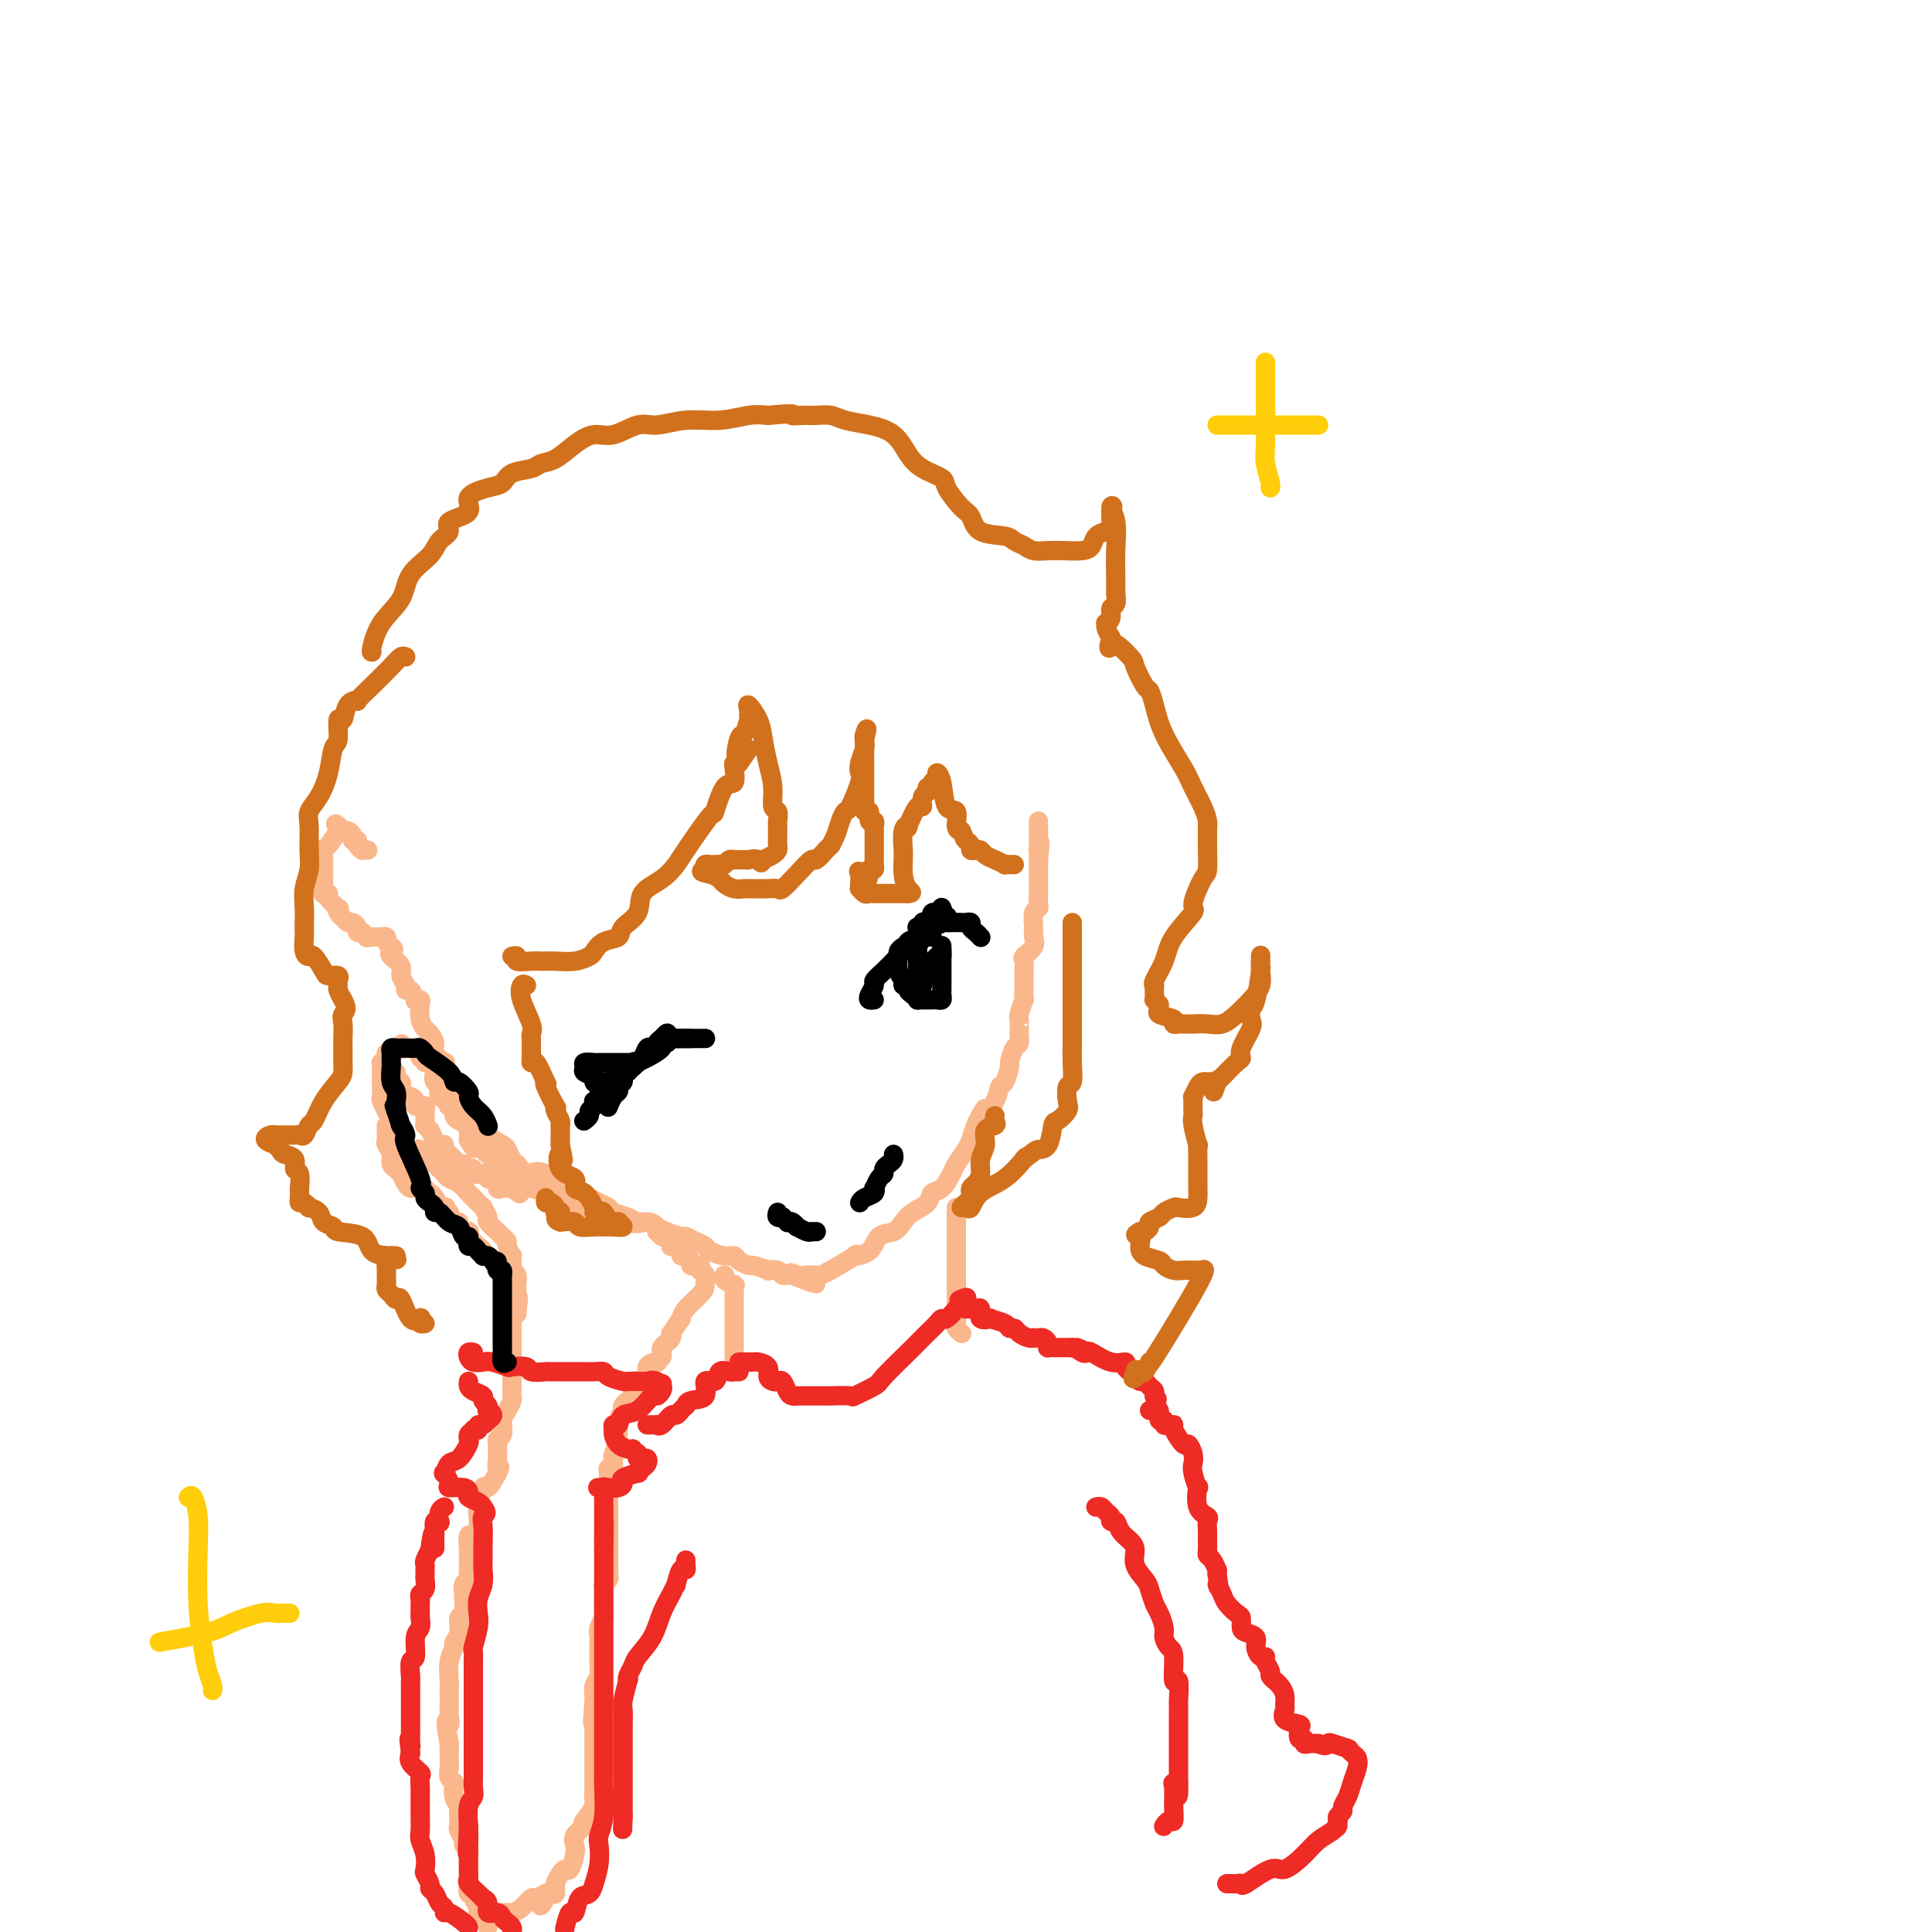 <svg viewBox='0 0 400 400' version='1.1' xmlns='http://www.w3.org/2000/svg' xmlns:xlink='http://www.w3.org/1999/xlink'><g fill='none' stroke='#FBB78C' stroke-width='4' stroke-linecap='round' stroke-linejoin='round'><path d='M76,176c0.122,0.006 0.244,0.012 0,0c-0.244,-0.012 -0.854,-0.041 -1,0c-0.146,0.041 0.172,0.152 0,0c-0.172,-0.152 -0.834,-0.567 -1,-1c-0.166,-0.433 0.163,-0.886 0,-1c-0.163,-0.114 -0.818,0.109 -1,0c-0.182,-0.109 0.109,-0.551 0,-1c-0.109,-0.449 -0.617,-0.904 -1,-1c-0.383,-0.096 -0.642,0.166 -1,0c-0.358,-0.166 -0.817,-0.762 -1,-1c-0.183,-0.238 -0.092,-0.119 0,0'/><path d='M70,171c-0.956,-0.787 -0.347,-0.255 0,0c0.347,0.255 0.433,0.234 0,1c-0.433,0.766 -1.384,2.318 -2,3c-0.616,0.682 -0.897,0.493 -1,1c-0.103,0.507 -0.028,1.709 0,2c0.028,0.291 0.007,-0.329 0,0c-0.007,0.329 -0.002,1.607 0,2c0.002,0.393 0.000,-0.098 0,0c-0.000,0.098 0.000,0.787 0,1c-0.000,0.213 -0.001,-0.048 0,0c0.001,0.048 0.005,0.405 0,1c-0.005,0.595 -0.017,1.429 0,2c0.017,0.571 0.065,0.879 0,1c-0.065,0.121 -0.241,0.056 0,0c0.241,-0.056 0.901,-0.103 1,0c0.099,0.103 -0.363,0.356 0,1c0.363,0.644 1.550,1.679 2,2c0.450,0.321 0.162,-0.072 0,0c-0.162,0.072 -0.197,0.611 0,1c0.197,0.389 0.626,0.630 1,1c0.374,0.370 0.691,0.870 1,1c0.309,0.130 0.609,-0.109 1,0c0.391,0.109 0.875,0.568 1,1c0.125,0.432 -0.107,0.838 0,1c0.107,0.162 0.554,0.081 1,0'/><path d='M75,193c1.400,1.619 0.901,1.166 1,1c0.099,-0.166 0.796,-0.044 1,0c0.204,0.044 -0.085,0.011 0,0c0.085,-0.011 0.544,-0.000 1,0c0.456,0.000 0.910,-0.011 1,0c0.090,0.011 -0.182,0.044 0,0c0.182,-0.044 0.818,-0.166 1,0c0.182,0.166 -0.091,0.619 0,1c0.091,0.381 0.545,0.691 1,1'/><path d='M81,196c0.962,0.656 0.367,0.795 0,1c-0.367,0.205 -0.505,0.476 0,1c0.505,0.524 1.655,1.301 2,2c0.345,0.699 -0.114,1.319 0,2c0.114,0.681 0.800,1.422 1,2c0.200,0.578 -0.086,0.992 0,1c0.086,0.008 0.545,-0.389 1,0c0.455,0.389 0.906,1.564 1,2c0.094,0.436 -0.168,0.134 0,0c0.168,-0.134 0.766,-0.100 1,0c0.234,0.100 0.106,0.268 0,1c-0.106,0.732 -0.188,2.030 0,3c0.188,0.970 0.646,1.613 1,2c0.354,0.387 0.603,0.519 1,1c0.397,0.481 0.942,1.312 1,2c0.058,0.688 -0.371,1.233 0,2c0.371,0.767 1.541,1.756 2,2c0.459,0.244 0.205,-0.255 0,0c-0.205,0.255 -0.363,1.265 0,2c0.363,0.735 1.247,1.194 2,2c0.753,0.806 1.375,1.960 2,3c0.625,1.040 1.253,1.965 2,3c0.747,1.035 1.615,2.179 2,3c0.385,0.821 0.288,1.319 1,2c0.712,0.681 2.232,1.543 3,2c0.768,0.457 0.784,0.508 1,1c0.216,0.492 0.633,1.426 1,2c0.367,0.574 0.683,0.787 1,1'/><path d='M107,241c3.156,4.039 2.547,2.637 3,2c0.453,-0.637 1.969,-0.507 3,0c1.031,0.507 1.579,1.393 2,2c0.421,0.607 0.717,0.936 1,1c0.283,0.064 0.552,-0.138 1,0c0.448,0.138 1.074,0.614 2,1c0.926,0.386 2.153,0.680 3,1c0.847,0.320 1.315,0.664 2,1c0.685,0.336 1.587,0.664 2,1c0.413,0.336 0.338,0.682 1,1c0.662,0.318 2.063,0.610 3,1c0.937,0.390 1.411,0.879 2,1c0.589,0.121 1.295,-0.126 2,0c0.705,0.126 1.410,0.625 2,1c0.590,0.375 1.065,0.625 2,1c0.935,0.375 2.329,0.874 3,1c0.671,0.126 0.620,-0.120 1,0c0.380,0.120 1.191,0.606 2,1c0.809,0.394 1.616,0.697 2,1c0.384,0.303 0.345,0.607 1,1c0.655,0.393 2.004,0.875 3,1c0.996,0.125 1.638,-0.106 2,0c0.362,0.106 0.445,0.551 1,1c0.555,0.449 1.581,0.904 2,1c0.419,0.096 0.231,-0.167 1,0c0.769,0.167 2.496,0.763 3,1c0.504,0.237 -0.216,0.116 0,0c0.216,-0.116 1.367,-0.227 2,0c0.633,0.227 0.747,0.792 1,1c0.253,0.208 0.644,0.059 1,0c0.356,-0.059 0.678,-0.030 1,0'/><path d='M164,264c9.074,3.558 3.258,0.953 1,0c-2.258,-0.953 -0.957,-0.254 0,0c0.957,0.254 1.572,0.064 2,0c0.428,-0.064 0.670,0.000 1,0c0.330,-0.000 0.749,-0.064 1,0c0.251,0.064 0.334,0.256 1,0c0.666,-0.256 1.915,-0.959 2,-1c0.085,-0.041 -0.995,0.581 0,0c0.995,-0.581 4.066,-2.364 5,-3c0.934,-0.636 -0.269,-0.124 0,0c0.269,0.124 2.010,-0.141 3,-1c0.990,-0.859 1.229,-2.313 2,-3c0.771,-0.687 2.076,-0.608 3,-1c0.924,-0.392 1.469,-1.255 2,-2c0.531,-0.745 1.049,-1.373 2,-2c0.951,-0.627 2.334,-1.255 3,-2c0.666,-0.745 0.616,-1.607 1,-2c0.384,-0.393 1.202,-0.317 2,-1c0.798,-0.683 1.576,-2.126 2,-3c0.424,-0.874 0.495,-1.179 1,-2c0.505,-0.821 1.445,-2.158 2,-3c0.555,-0.842 0.726,-1.188 1,-2c0.274,-0.812 0.650,-2.089 1,-3c0.350,-0.911 0.675,-1.455 1,-2'/><path d='M203,231c1.356,-2.473 0.745,-1.157 1,-1c0.255,0.157 1.374,-0.845 2,-2c0.626,-1.155 0.759,-2.464 1,-3c0.241,-0.536 0.590,-0.299 1,-1c0.410,-0.701 0.880,-2.339 1,-3c0.120,-0.661 -0.112,-0.345 0,-1c0.112,-0.655 0.566,-2.283 1,-3c0.434,-0.717 0.849,-0.525 1,-1c0.151,-0.475 0.040,-1.616 0,-2c-0.040,-0.384 -0.007,-0.010 0,0c0.007,0.010 -0.012,-0.345 0,-1c0.012,-0.655 0.056,-1.610 0,-2c-0.056,-0.390 -0.211,-0.215 0,-1c0.211,-0.785 0.789,-2.529 1,-3c0.211,-0.471 0.054,0.330 0,0c-0.054,-0.330 -0.007,-1.793 0,-3c0.007,-1.207 -0.026,-2.158 0,-3c0.026,-0.842 0.112,-1.575 0,-2c-0.112,-0.425 -0.423,-0.541 0,-1c0.423,-0.459 1.581,-1.261 2,-2c0.419,-0.739 0.098,-1.416 0,-2c-0.098,-0.584 0.026,-1.076 0,-2c-0.026,-0.924 -0.203,-2.279 0,-3c0.203,-0.721 0.786,-0.809 1,-1c0.214,-0.191 0.057,-0.484 0,-1c-0.057,-0.516 -0.015,-1.255 0,-2c0.015,-0.745 0.004,-1.495 0,-2c-0.004,-0.505 -0.001,-0.764 0,-1c0.001,-0.236 0.000,-0.448 0,-1c-0.000,-0.552 -0.000,-1.443 0,-2c0.000,-0.557 0.000,-0.778 0,-1'/><path d='M215,178c0.619,-5.970 0.166,-2.896 0,-2c-0.166,0.896 -0.044,-0.386 0,-1c0.044,-0.614 0.012,-0.561 0,-1c-0.012,-0.439 -0.003,-1.372 0,-2c0.003,-0.628 0.001,-0.952 0,-1c-0.001,-0.048 -0.000,0.179 0,0c0.000,-0.179 0.000,-0.766 0,-1c-0.000,-0.234 -0.000,-0.117 0,0'/><path d='M101,399c-0.022,0.051 -0.043,0.103 0,0c0.043,-0.103 0.151,-0.360 0,-1c-0.151,-0.640 -0.561,-1.664 -1,-2c-0.439,-0.336 -0.906,0.017 -1,0c-0.094,-0.017 0.185,-0.403 0,-1c-0.185,-0.597 -0.834,-1.406 -1,-2c-0.166,-0.594 0.152,-0.972 0,-1c-0.152,-0.028 -0.773,0.294 -1,0c-0.227,-0.294 -0.061,-1.202 0,-2c0.061,-0.798 0.016,-1.484 0,-2c-0.016,-0.516 -0.005,-0.863 0,-1c0.005,-0.137 0.002,-0.064 0,0c-0.002,0.064 -0.005,0.119 0,0c0.005,-0.119 0.016,-0.412 0,-1c-0.016,-0.588 -0.061,-1.471 0,-2c0.061,-0.529 0.226,-0.706 0,-1c-0.226,-0.294 -0.845,-0.706 -1,-1c-0.155,-0.294 0.154,-0.469 0,-1c-0.154,-0.531 -0.772,-1.419 -1,-2c-0.228,-0.581 -0.065,-0.855 0,-1c0.065,-0.145 0.031,-0.161 0,-1c-0.031,-0.839 -0.060,-2.501 0,-3c0.060,-0.499 0.208,0.166 0,0c-0.208,-0.166 -0.774,-1.161 -1,-2c-0.226,-0.839 -0.113,-1.521 0,-2c0.113,-0.479 0.226,-0.756 0,-1c-0.226,-0.244 -0.793,-0.455 -1,-1c-0.207,-0.545 -0.056,-1.425 0,-2c0.056,-0.575 0.015,-0.845 0,-1c-0.015,-0.155 -0.004,-0.196 0,-1c0.004,-0.804 0.001,-2.373 0,-3c-0.001,-0.627 -0.001,-0.314 0,0'/><path d='M93,361c-1.238,-6.672 -0.332,-4.351 0,-4c0.332,0.351 0.089,-1.268 0,-2c-0.089,-0.732 -0.023,-0.579 0,-1c0.023,-0.421 0.005,-1.417 0,-2c-0.005,-0.583 0.003,-0.751 0,-1c-0.003,-0.249 -0.016,-0.577 0,-1c0.016,-0.423 0.061,-0.941 0,-2c-0.061,-1.059 -0.228,-2.659 0,-4c0.228,-1.341 0.849,-2.423 1,-3c0.151,-0.577 -0.170,-0.649 0,-1c0.170,-0.351 0.830,-0.982 1,-2c0.170,-1.018 -0.152,-2.423 0,-3c0.152,-0.577 0.776,-0.325 1,-1c0.224,-0.675 0.046,-2.275 0,-3c-0.046,-0.725 0.040,-0.574 0,-1c-0.040,-0.426 -0.207,-1.427 0,-2c0.207,-0.573 0.788,-0.716 1,-1c0.212,-0.284 0.057,-0.708 0,-1c-0.057,-0.292 -0.015,-0.453 0,-1c0.015,-0.547 0.003,-1.479 0,-2c-0.003,-0.521 0.002,-0.632 0,-1c-0.002,-0.368 -0.011,-0.994 0,-1c0.011,-0.006 0.042,0.608 0,0c-0.042,-0.608 -0.156,-2.439 0,-3c0.156,-0.561 0.581,0.149 1,0c0.419,-0.149 0.833,-1.158 1,-2c0.167,-0.842 0.089,-1.516 0,-2c-0.089,-0.484 -0.189,-0.779 0,-2c0.189,-1.221 0.666,-3.367 1,-4c0.334,-0.633 0.524,0.248 1,0c0.476,-0.248 1.238,-1.624 2,-3'/><path d='M103,305c0.928,-2.123 0.249,-0.932 0,-1c-0.249,-0.068 -0.068,-1.395 0,-2c0.068,-0.605 0.022,-0.490 0,-1c-0.022,-0.510 -0.020,-1.647 0,-2c0.020,-0.353 0.058,0.078 0,0c-0.058,-0.078 -0.212,-0.664 0,-1c0.212,-0.336 0.792,-0.421 1,-1c0.208,-0.579 0.045,-1.650 0,-2c-0.045,-0.350 0.026,0.022 0,0c-0.026,-0.022 -0.151,-0.436 0,-1c0.151,-0.564 0.576,-1.277 1,-2c0.424,-0.723 0.846,-1.455 1,-2c0.154,-0.545 0.041,-0.902 0,-1c-0.041,-0.098 -0.011,0.062 0,0c0.011,-0.062 0.003,-0.345 0,-1c-0.003,-0.655 -0.001,-1.681 0,-2c0.001,-0.319 0.000,0.068 0,0c-0.000,-0.068 -0.000,-0.592 0,-1c0.000,-0.408 0.000,-0.701 0,-1c-0.000,-0.299 -0.000,-0.605 0,-1c0.000,-0.395 0.000,-0.880 0,-1c-0.000,-0.120 -0.000,0.124 0,0c0.000,-0.124 0.000,-0.615 0,-1c-0.000,-0.385 -0.000,-0.665 0,-1c0.000,-0.335 0.000,-0.724 0,-1c-0.000,-0.276 -0.001,-0.437 0,-1c0.001,-0.563 0.003,-1.526 0,-2c-0.003,-0.474 -0.011,-0.457 0,-1c0.011,-0.543 0.041,-1.646 0,-2c-0.041,-0.354 -0.155,0.042 0,0c0.155,-0.042 0.577,-0.521 1,-1'/><path d='M107,272c0.619,-5.514 0.166,-2.801 0,-2c-0.166,0.801 -0.044,-0.312 0,-1c0.044,-0.688 0.012,-0.953 0,-1c-0.012,-0.047 -0.002,0.124 0,0c0.002,-0.124 -0.003,-0.544 0,-1c0.003,-0.456 0.015,-0.947 0,-1c-0.015,-0.053 -0.057,0.332 0,0c0.057,-0.332 0.212,-1.379 0,-2c-0.212,-0.621 -0.793,-0.814 -1,-1c-0.207,-0.186 -0.040,-0.364 0,-1c0.040,-0.636 -0.045,-1.729 0,-2c0.045,-0.271 0.221,0.279 0,0c-0.221,-0.279 -0.837,-1.388 -1,-2c-0.163,-0.612 0.129,-0.726 0,-1c-0.129,-0.274 -0.680,-0.708 -1,-1c-0.320,-0.292 -0.410,-0.440 -1,-1c-0.590,-0.560 -1.682,-1.530 -2,-2c-0.318,-0.470 0.137,-0.439 0,-1c-0.137,-0.561 -0.865,-1.712 -1,-2c-0.135,-0.288 0.325,0.288 0,0c-0.325,-0.288 -1.435,-1.439 -2,-2c-0.565,-0.561 -0.585,-0.531 -1,-1c-0.415,-0.469 -1.224,-1.435 -2,-2c-0.776,-0.565 -1.517,-0.729 -2,-1c-0.483,-0.271 -0.707,-0.650 -1,-1c-0.293,-0.350 -0.656,-0.671 -1,-1c-0.344,-0.329 -0.670,-0.665 -1,-1c-0.330,-0.335 -0.665,-0.667 -1,-1'/><path d='M89,240c-2.670,-2.792 -1.346,-1.273 -1,-1c0.346,0.273 -0.285,-0.701 -1,-1c-0.715,-0.299 -1.512,0.078 -2,0c-0.488,-0.078 -0.666,-0.612 -1,-1c-0.334,-0.388 -0.824,-0.629 -1,-1c-0.176,-0.371 -0.037,-0.870 0,-1c0.037,-0.130 -0.029,0.111 0,0c0.029,-0.111 0.152,-0.572 0,-1c-0.152,-0.428 -0.581,-0.823 -1,-1c-0.419,-0.177 -0.829,-0.137 -1,0c-0.171,0.137 -0.102,0.370 0,0c0.102,-0.370 0.238,-1.342 0,-2c-0.238,-0.658 -0.848,-1.003 -1,-1c-0.152,0.003 0.155,0.352 0,0c-0.155,-0.352 -0.774,-1.405 -1,-2c-0.226,-0.595 -0.061,-0.733 0,-1c0.061,-0.267 0.016,-0.663 0,-1c-0.016,-0.337 -0.004,-0.615 0,-1c0.004,-0.385 0.001,-0.876 0,-1c-0.001,-0.124 -0.000,0.121 0,0c0.000,-0.121 -0.001,-0.606 0,-1c0.001,-0.394 0.004,-0.697 0,-1c-0.004,-0.303 -0.016,-0.607 0,-1c0.016,-0.393 0.060,-0.875 0,-1c-0.060,-0.125 -0.223,0.106 0,0c0.223,-0.106 0.833,-0.551 1,-1c0.167,-0.449 -0.110,-0.904 0,-1c0.110,-0.096 0.607,0.166 1,0c0.393,-0.166 0.684,-0.762 1,-1c0.316,-0.238 0.658,-0.119 1,0'/><path d='M83,217c0.571,-1.702 -0.001,-0.455 0,0c0.001,0.455 0.575,0.120 1,0c0.425,-0.120 0.701,-0.024 1,0c0.299,0.024 0.620,-0.023 1,0c0.380,0.023 0.818,0.115 1,0c0.182,-0.115 0.109,-0.439 0,0c-0.109,0.439 -0.253,1.640 0,2c0.253,0.360 0.904,-0.121 1,0c0.096,0.121 -0.362,0.843 0,1c0.362,0.157 1.545,-0.252 2,0c0.455,0.252 0.182,1.167 0,2c-0.182,0.833 -0.273,1.586 0,2c0.273,0.414 0.909,0.488 1,1c0.091,0.512 -0.364,1.461 0,2c0.364,0.539 1.547,0.669 2,1c0.453,0.331 0.176,0.862 0,1c-0.176,0.138 -0.250,-0.117 0,0c0.250,0.117 0.823,0.605 1,1c0.177,0.395 -0.044,0.696 0,1c0.044,0.304 0.351,0.609 1,1c0.649,0.391 1.638,0.868 2,1c0.362,0.132 0.098,-0.080 0,0c-0.098,0.080 -0.028,0.451 0,1c0.028,0.549 0.014,1.274 0,2'/><path d='M97,236c1.631,2.856 1.208,1.497 1,1c-0.208,-0.497 -0.200,-0.130 0,0c0.200,0.130 0.593,0.024 1,0c0.407,-0.024 0.830,0.035 1,0c0.170,-0.035 0.088,-0.164 0,0c-0.088,0.164 -0.182,0.622 0,1c0.182,0.378 0.641,0.676 1,1c0.359,0.324 0.617,0.676 1,1c0.383,0.324 0.890,0.622 1,1c0.110,0.378 -0.177,0.837 0,1c0.177,0.163 0.818,0.030 1,0c0.182,-0.030 -0.095,0.045 0,0c0.095,-0.045 0.561,-0.209 1,0c0.439,0.209 0.852,0.790 1,1c0.148,0.210 0.032,0.049 0,0c-0.032,-0.049 0.019,0.014 0,0c-0.019,-0.014 -0.108,-0.105 0,0c0.108,0.105 0.412,0.408 1,1c0.588,0.592 1.459,1.475 3,2c1.541,0.525 3.751,0.694 5,1c1.249,0.306 1.536,0.751 4,2c2.464,1.249 7.104,3.304 10,4c2.896,0.696 4.049,0.034 5,0c0.951,-0.034 1.700,0.562 2,1c0.300,0.438 0.150,0.719 0,1'/><path d='M136,255c4.261,1.328 1.912,0.149 1,0c-0.912,-0.149 -0.389,0.731 0,1c0.389,0.269 0.643,-0.072 1,0c0.357,0.072 0.817,0.558 1,1c0.183,0.442 0.090,0.840 0,1c-0.090,0.160 -0.178,0.082 0,0c0.178,-0.082 0.622,-0.166 1,0c0.378,0.166 0.689,0.583 1,1'/><path d='M141,259c0.730,0.857 0.055,1.001 0,1c-0.055,-0.001 0.511,-0.145 1,0c0.489,0.145 0.902,0.579 1,1c0.098,0.421 -0.118,0.830 0,1c0.118,0.170 0.571,0.102 1,0c0.429,-0.102 0.833,-0.237 1,0c0.167,0.237 0.097,0.846 0,1c-0.097,0.154 -0.222,-0.149 0,0c0.222,0.149 0.791,0.749 1,1c0.209,0.251 0.060,0.154 0,0c-0.060,-0.154 -0.030,-0.363 0,0c0.030,0.363 0.061,1.299 0,2c-0.061,0.701 -0.212,1.167 -1,2c-0.788,0.833 -2.212,2.032 -3,3c-0.788,0.968 -0.939,1.705 -1,2c-0.061,0.295 -0.030,0.147 0,0'/><path d='M141,273c-1.223,1.775 -1.781,2.713 -2,3c-0.219,0.287 -0.097,-0.078 0,0c0.097,0.078 0.171,0.598 0,1c-0.171,0.402 -0.586,0.686 -1,1c-0.414,0.314 -0.827,0.658 -1,1c-0.173,0.342 -0.107,0.681 0,1c0.107,0.319 0.255,0.619 0,1c-0.255,0.381 -0.913,0.845 -1,1c-0.087,0.155 0.397,0.002 0,0c-0.397,-0.002 -1.676,0.146 -2,1c-0.324,0.854 0.307,2.415 0,3c-0.307,0.585 -1.550,0.195 -2,0c-0.450,-0.195 -0.105,-0.193 0,0c0.105,0.193 -0.028,0.577 0,1c0.028,0.423 0.219,0.883 0,1c-0.219,0.117 -0.847,-0.110 -1,0c-0.153,0.110 0.169,0.555 0,1c-0.169,0.445 -0.829,0.888 -1,1c-0.171,0.112 0.147,-0.107 0,0c-0.147,0.107 -0.757,0.541 -1,1c-0.243,0.459 -0.118,0.945 0,1c0.118,0.055 0.228,-0.320 0,0c-0.228,0.320 -0.793,1.333 -1,2c-0.207,0.667 -0.054,0.986 0,1c0.054,0.014 0.011,-0.277 0,0c-0.011,0.277 0.011,1.121 0,2c-0.011,0.879 -0.054,1.792 0,2c0.054,0.208 0.207,-0.290 0,0c-0.207,0.290 -0.773,1.369 -1,2c-0.227,0.631 -0.113,0.816 0,1'/><path d='M127,302c-0.094,1.694 0.171,1.929 0,2c-0.171,0.071 -0.778,-0.021 -1,0c-0.222,0.021 -0.060,0.154 0,1c0.060,0.846 0.016,2.404 0,3c-0.016,0.596 -0.004,0.228 0,0c0.004,-0.228 0.001,-0.318 0,0c-0.001,0.318 -0.000,1.044 0,2c0.000,0.956 0.000,2.143 0,3c-0.000,0.857 -0.000,1.384 0,2c0.000,0.616 0.000,1.321 0,2c-0.000,0.679 -0.000,1.334 0,2c0.000,0.666 0.001,1.344 0,2c-0.001,0.656 -0.004,1.289 0,2c0.004,0.711 0.015,1.499 0,2c-0.015,0.501 -0.057,0.713 0,1c0.057,0.287 0.211,0.648 0,1c-0.211,0.352 -0.788,0.695 -1,1c-0.212,0.305 -0.061,0.571 0,1c0.061,0.429 0.030,1.021 0,2c-0.030,0.979 -0.061,2.346 0,3c0.061,0.654 0.212,0.594 0,1c-0.212,0.406 -0.789,1.276 -1,2c-0.211,0.724 -0.055,1.300 0,2c0.055,0.700 0.011,1.524 0,2c-0.011,0.476 0.011,0.603 0,1c-0.011,0.397 -0.055,1.062 0,2c0.055,0.938 0.211,2.148 0,3c-0.211,0.852 -0.788,1.345 -1,2c-0.212,0.655 -0.061,1.473 0,2c0.061,0.527 0.030,0.764 0,1'/><path d='M123,352c-0.619,8.091 -0.166,3.319 0,2c0.166,-1.319 0.044,0.816 0,2c-0.044,1.184 -0.012,1.416 0,2c0.012,0.584 0.003,1.519 0,2c-0.003,0.481 -0.001,0.506 0,1c0.001,0.494 0.000,1.455 0,2c-0.000,0.545 -0.000,0.673 0,1c0.000,0.327 -0.000,0.852 0,1c0.000,0.148 0.000,-0.083 0,0c-0.000,0.083 -0.001,0.478 0,1c0.001,0.522 0.002,1.170 0,2c-0.002,0.830 -0.008,1.842 0,2c0.008,0.158 0.030,-0.536 0,0c-0.030,0.536 -0.111,2.304 0,3c0.111,0.696 0.415,0.322 0,1c-0.415,0.678 -1.547,2.409 -2,3c-0.453,0.591 -0.226,0.044 0,0c0.226,-0.044 0.450,0.416 0,1c-0.450,0.584 -1.574,1.290 -2,2c-0.426,0.710 -0.155,1.422 0,2c0.155,0.578 0.195,1.022 0,2c-0.195,0.978 -0.626,2.490 -1,3c-0.374,0.510 -0.691,0.018 -1,0c-0.309,-0.018 -0.608,0.439 -1,1c-0.392,0.561 -0.876,1.226 -1,2c-0.124,0.774 0.110,1.658 0,2c-0.110,0.342 -0.566,0.143 -1,0c-0.434,-0.143 -0.848,-0.231 -1,0c-0.152,0.231 -0.044,0.780 0,1c0.044,0.220 0.022,0.110 0,0'/><path d='M113,393c-1.722,3.086 -1.029,0.803 -1,0c0.029,-0.803 -0.608,-0.124 -1,0c-0.392,0.124 -0.539,-0.307 -1,0c-0.461,0.307 -1.238,1.350 -2,2c-0.762,0.650 -1.511,0.906 -2,1c-0.489,0.094 -0.719,0.025 -1,0c-0.281,-0.025 -0.614,-0.007 -1,0c-0.386,0.007 -0.825,0.002 -1,0c-0.175,-0.002 -0.088,-0.001 0,0'/><path d='M82,222c-0.008,0.311 -0.016,0.622 0,1c0.016,0.378 0.056,0.822 0,1c-0.056,0.178 -0.208,0.090 0,0c0.208,-0.090 0.776,-0.183 1,0c0.224,0.183 0.102,0.640 0,1c-0.102,0.360 -0.186,0.622 0,1c0.186,0.378 0.642,0.872 1,1c0.358,0.128 0.617,-0.109 1,0c0.383,0.109 0.891,0.564 1,1c0.109,0.436 -0.181,0.853 0,1c0.181,0.147 0.833,0.024 1,0c0.167,-0.024 -0.151,0.053 0,0c0.151,-0.053 0.773,-0.234 1,0c0.227,0.234 0.060,0.885 0,1c-0.060,0.115 -0.013,-0.306 0,0c0.013,0.306 -0.007,1.340 0,2c0.007,0.660 0.040,0.947 0,1c-0.040,0.053 -0.154,-0.128 0,0c0.154,0.128 0.577,0.564 1,1'/><path d='M89,234c1.321,2.537 1.123,2.879 1,3c-0.123,0.121 -0.173,0.022 0,0c0.173,-0.022 0.567,0.032 1,0c0.433,-0.032 0.904,-0.149 1,0c0.096,0.149 -0.181,0.566 0,1c0.181,0.434 0.822,0.886 1,1c0.178,0.114 -0.106,-0.109 0,0c0.106,0.109 0.602,0.551 1,1c0.398,0.449 0.699,0.904 1,1c0.301,0.096 0.601,-0.167 1,0c0.399,0.167 0.898,0.763 1,1c0.102,0.237 -0.193,0.115 0,0c0.193,-0.115 0.874,-0.223 1,0c0.126,0.223 -0.303,0.778 0,1c0.303,0.222 1.339,0.110 2,0c0.661,-0.110 0.947,-0.218 1,0c0.053,0.218 -0.128,0.762 0,1c0.128,0.238 0.563,0.169 1,0c0.437,-0.169 0.874,-0.437 1,0c0.126,0.437 -0.059,1.581 0,2c0.059,0.419 0.362,0.113 1,0c0.638,-0.113 1.611,-0.032 2,0c0.389,0.032 0.195,0.016 0,0'/><path d='M106,246c2.833,2.000 1.417,1.000 0,0'/><path d='M80,233c0.002,0.335 0.005,0.670 0,1c-0.005,0.330 -0.016,0.655 0,1c0.016,0.345 0.061,0.709 0,1c-0.061,0.291 -0.228,0.508 0,1c0.228,0.492 0.850,1.261 1,2c0.150,0.739 -0.171,1.450 0,2c0.171,0.550 0.833,0.938 1,1c0.167,0.062 -0.163,-0.204 0,0c0.163,0.204 0.817,0.878 1,1c0.183,0.122 -0.106,-0.307 0,0c0.106,0.307 0.607,1.349 1,2c0.393,0.651 0.679,0.910 1,1c0.321,0.090 0.677,0.009 1,0c0.323,-0.009 0.611,0.053 1,0c0.389,-0.053 0.877,-0.220 1,0c0.123,0.220 -0.121,0.829 0,1c0.121,0.171 0.606,-0.094 1,0c0.394,0.094 0.697,0.547 1,1'/><path d='M90,248c1.117,1.377 -0.089,1.818 0,2c0.089,0.182 1.473,0.104 2,0c0.527,-0.104 0.196,-0.234 0,0c-0.196,0.234 -0.259,0.833 0,1c0.259,0.167 0.838,-0.096 1,0c0.162,0.096 -0.093,0.551 0,1c0.093,0.449 0.533,0.891 1,1c0.467,0.109 0.962,-0.115 1,0c0.038,0.115 -0.382,0.571 0,1c0.382,0.429 1.566,0.832 2,1c0.434,0.168 0.119,0.100 0,0c-0.119,-0.100 -0.043,-0.234 0,0c0.043,0.234 0.054,0.836 0,1c-0.054,0.164 -0.173,-0.110 0,0c0.173,0.110 0.639,0.604 1,1c0.361,0.396 0.619,0.695 1,1c0.381,0.305 0.886,0.617 1,1c0.114,0.383 -0.163,0.839 0,1c0.163,0.161 0.765,0.028 1,0c0.235,-0.028 0.102,0.051 0,0c-0.102,-0.051 -0.172,-0.230 0,0c0.172,0.230 0.585,0.870 1,1c0.415,0.130 0.833,-0.248 1,0c0.167,0.248 0.084,1.124 0,2'/><path d='M103,263c2.022,2.333 0.578,0.667 0,0c-0.578,-0.667 -0.289,-0.333 0,0'/><path d='M150,265c0.061,-0.506 0.121,-1.012 0,-1c-0.121,0.012 -0.425,0.542 0,1c0.425,0.458 1.578,0.844 2,1c0.422,0.156 0.113,0.084 0,0c-0.113,-0.084 -0.030,-0.178 0,0c0.030,0.178 0.008,0.628 0,1c-0.008,0.372 -0.002,0.665 0,1c0.002,0.335 0.001,0.711 0,1c-0.001,0.289 -0.000,0.492 0,1c0.000,0.508 0.000,1.320 0,2c-0.000,0.680 -0.000,1.229 0,2c0.000,0.771 0.000,1.765 0,2c-0.000,0.235 -0.000,-0.287 0,0c0.000,0.287 0.000,1.384 0,2c-0.000,0.616 -0.000,0.753 0,1c0.000,0.247 0.000,0.605 0,1c-0.000,0.395 -0.000,0.827 0,1c0.000,0.173 0.000,0.086 0,0'/><path d='M198,250c0.000,0.502 0.000,1.004 0,1c-0.000,-0.004 -0.000,-0.512 0,0c0.000,0.512 0.000,2.046 0,4c-0.000,1.954 -0.000,4.327 0,5c0.000,0.673 0.000,-0.354 0,0c-0.000,0.354 -0.000,2.088 0,4c0.000,1.912 0.000,4.001 0,5c-0.000,0.999 -0.000,0.908 0,1c0.000,0.092 0.000,0.367 0,1c-0.000,0.633 -0.001,1.622 0,2c0.001,0.378 0.004,0.143 0,0c-0.004,-0.143 -0.015,-0.196 0,0c0.015,0.196 0.056,0.640 0,1c-0.056,0.360 -0.207,0.635 0,1c0.207,0.365 0.774,0.818 1,1c0.226,0.182 0.113,0.091 0,0'/></g>
<g fill='none' stroke='#EE2B24' stroke-width='4' stroke-linecap='round' stroke-linejoin='round'><path d='M98,280c-0.406,-0.083 -0.812,-0.167 -1,0c-0.188,0.167 -0.159,0.584 0,1c0.159,0.416 0.446,0.830 1,1c0.554,0.170 1.375,0.097 2,0c0.625,-0.097 1.054,-0.218 2,0c0.946,0.218 2.408,0.776 3,1c0.592,0.224 0.314,0.112 1,0c0.686,-0.112 2.336,-0.226 3,0c0.664,0.226 0.343,0.793 1,1c0.657,0.207 2.293,0.056 3,0c0.707,-0.056 0.487,-0.015 1,0c0.513,0.015 1.761,0.004 2,0c0.239,-0.004 -0.529,-0.001 0,0c0.529,0.001 2.356,-0.001 3,0c0.644,0.001 0.107,0.003 0,0c-0.107,-0.003 0.217,-0.011 1,0c0.783,0.011 2.026,0.041 3,0c0.974,-0.041 1.680,-0.155 2,0c0.320,0.155 0.253,0.577 1,1c0.747,0.423 2.308,0.845 3,1c0.692,0.155 0.514,0.041 1,0c0.486,-0.041 1.635,-0.011 2,0c0.365,0.011 -0.056,0.003 0,0c0.056,-0.003 0.587,-0.001 1,0c0.413,0.001 0.706,0.000 1,0'/><path d='M134,286c5.731,0.945 2.058,0.308 1,0c-1.058,-0.308 0.498,-0.288 1,0c0.502,0.288 -0.049,0.845 0,1c0.049,0.155 0.698,-0.091 1,0c0.302,0.091 0.256,0.520 0,1c-0.256,0.480 -0.723,1.012 -1,1c-0.277,-0.012 -0.365,-0.568 -1,0c-0.635,0.568 -1.816,2.261 -3,3c-1.184,0.739 -2.370,0.526 -3,1c-0.630,0.474 -0.703,1.636 -1,2c-0.297,0.364 -0.819,-0.071 -1,0c-0.181,0.071 -0.021,0.646 0,1c0.021,0.354 -0.098,0.487 0,1c0.098,0.513 0.411,1.407 1,2c0.589,0.593 1.454,0.884 2,1c0.546,0.116 0.773,0.058 1,0'/><path d='M131,300c0.842,1.016 0.947,1.056 1,1c0.053,-0.056 0.053,-0.208 0,0c-0.053,0.208 -0.160,0.776 0,1c0.160,0.224 0.588,0.102 1,0c0.412,-0.102 0.807,-0.186 1,0c0.193,0.186 0.184,0.641 0,1c-0.184,0.359 -0.542,0.621 -1,1c-0.458,0.379 -1.014,0.876 -1,1c0.014,0.124 0.598,-0.124 0,0c-0.598,0.124 -2.379,0.622 -3,1c-0.621,0.378 -0.083,0.637 0,1c0.083,0.363 -0.290,0.829 -1,1c-0.710,0.171 -1.757,0.046 -2,0c-0.243,-0.046 0.319,-0.012 0,0c-0.319,0.012 -1.520,0.004 -2,0c-0.480,-0.004 -0.240,-0.002 0,0'/><path d='M97,286c-0.050,0.333 -0.101,0.666 0,1c0.101,0.334 0.353,0.668 1,1c0.647,0.332 1.689,0.663 2,1c0.311,0.337 -0.108,0.682 0,1c0.108,0.318 0.743,0.611 1,1c0.257,0.389 0.136,0.874 0,1c-0.136,0.126 -0.288,-0.106 0,0c0.288,0.106 1.015,0.549 1,1c-0.015,0.451 -0.774,0.909 -1,1c-0.226,0.091 0.080,-0.186 0,0c-0.080,0.186 -0.547,0.833 -1,1c-0.453,0.167 -0.891,-0.147 -1,0c-0.109,0.147 0.112,0.756 0,1c-0.112,0.244 -0.556,0.122 -1,0'/><path d='M98,296c-0.684,0.788 -0.894,0.759 -1,1c-0.106,0.241 -0.109,0.752 0,1c0.109,0.248 0.329,0.233 0,1c-0.329,0.767 -1.208,2.317 -2,3c-0.792,0.683 -1.497,0.499 -2,1c-0.503,0.501 -0.804,1.689 -1,2c-0.196,0.311 -0.287,-0.253 0,0c0.287,0.253 0.951,1.325 1,2c0.049,0.675 -0.516,0.954 0,1c0.516,0.046 2.114,-0.142 3,0c0.886,0.142 1.061,0.613 1,1c-0.061,0.387 -0.356,0.691 0,1c0.356,0.309 1.365,0.622 2,1c0.635,0.378 0.896,0.822 1,1c0.104,0.178 0.052,0.089 0,0'/><path d='M100,312c1.238,1.468 0.331,1.638 0,2c-0.331,0.362 -0.088,0.915 0,2c0.088,1.085 0.020,2.702 0,4c-0.020,1.298 0.009,2.276 0,3c-0.009,0.724 -0.054,1.192 0,2c0.054,0.808 0.207,1.954 0,3c-0.207,1.046 -0.773,1.992 -1,3c-0.227,1.008 -0.113,2.079 0,3c0.113,0.921 0.227,1.694 0,3c-0.227,1.306 -0.793,3.147 -1,4c-0.207,0.853 -0.056,0.718 0,1c0.056,0.282 0.015,0.981 0,2c-0.015,1.019 -0.004,2.357 0,3c0.004,0.643 0.001,0.592 0,1c-0.001,0.408 -0.000,1.276 0,2c0.000,0.724 0.000,1.302 0,2c-0.000,0.698 -0.000,1.514 0,2c0.000,0.486 0.000,0.641 0,1c-0.000,0.359 -0.000,0.921 0,2c0.000,1.079 0.000,2.673 0,4c-0.000,1.327 -0.000,2.386 0,3c0.000,0.614 0.001,0.784 0,1c-0.001,0.216 -0.004,0.478 0,1c0.004,0.522 0.015,1.303 0,2c-0.015,0.697 -0.057,1.308 0,2c0.057,0.692 0.211,1.464 0,2c-0.211,0.536 -0.788,0.837 -1,2c-0.212,1.163 -0.061,3.190 0,4c0.061,0.810 0.030,0.405 0,0'/><path d='M97,378c-0.464,10.479 -0.124,3.675 0,2c0.124,-1.675 0.033,1.778 0,3c-0.033,1.222 -0.008,0.211 0,0c0.008,-0.211 0.001,0.376 0,1c-0.001,0.624 0.006,1.284 0,2c-0.006,0.716 -0.026,1.488 0,2c0.026,0.512 0.097,0.764 0,1c-0.097,0.236 -0.361,0.457 0,1c0.361,0.543 1.349,1.407 2,2c0.651,0.593 0.966,0.915 1,1c0.034,0.085 -0.212,-0.065 0,0c0.212,0.065 0.883,0.346 1,1c0.117,0.654 -0.319,1.681 0,2c0.319,0.319 1.392,-0.069 2,0c0.608,0.069 0.751,0.596 1,1c0.249,0.404 0.606,0.686 1,1c0.394,0.314 0.827,0.661 1,1c0.173,0.339 0.087,0.669 0,1'/><path d='M117,399c-0.087,0.363 -0.175,0.727 0,0c0.175,-0.727 0.611,-2.543 1,-3c0.389,-0.457 0.730,0.445 1,0c0.270,-0.445 0.468,-2.236 1,-3c0.532,-0.764 1.397,-0.502 2,-1c0.603,-0.498 0.945,-1.756 1,-2c0.055,-0.244 -0.178,0.528 0,0c0.178,-0.528 0.766,-2.355 1,-4c0.234,-1.645 0.115,-3.107 0,-4c-0.115,-0.893 -0.227,-1.217 0,-2c0.227,-0.783 0.793,-2.026 1,-4c0.207,-1.974 0.055,-4.679 0,-6c-0.055,-1.321 -0.015,-1.259 0,-2c0.015,-0.741 0.004,-2.285 0,-3c-0.004,-0.715 -0.001,-0.601 0,-1c0.001,-0.399 0.000,-1.311 0,-2c-0.000,-0.689 -0.000,-1.155 0,-2c0.000,-0.845 0.000,-2.068 0,-3c-0.000,-0.932 -0.000,-1.572 0,-2c0.000,-0.428 0.000,-0.645 0,-1c-0.000,-0.355 -0.000,-0.850 0,-2c0.000,-1.150 0.000,-2.955 0,-4c-0.000,-1.045 -0.000,-1.328 0,-2c0.000,-0.672 0.000,-1.732 0,-3c-0.000,-1.268 -0.000,-2.744 0,-4c0.000,-1.256 0.000,-2.290 0,-3c-0.000,-0.710 -0.000,-1.094 0,-2c0.000,-0.906 0.000,-2.334 0,-3c-0.000,-0.666 -0.000,-0.570 0,-1c0.000,-0.430 0.000,-1.385 0,-2c-0.000,-0.615 -0.000,-0.890 0,-2c0.000,-1.110 0.000,-3.055 0,-5'/><path d='M125,321c0.155,-10.412 0.041,-3.941 0,-2c-0.041,1.941 -0.011,-0.648 0,-2c0.011,-1.352 0.003,-1.466 0,-2c-0.003,-0.534 -0.001,-1.488 0,-2c0.001,-0.512 0.000,-0.580 0,-1c-0.000,-0.420 -0.000,-1.190 0,-2c0.000,-0.810 0.000,-1.660 0,-2c-0.000,-0.340 -0.000,-0.170 0,0'/><path d='M153,284c-0.367,-0.018 -0.733,-0.036 -1,0c-0.267,0.036 -0.433,0.125 -1,0c-0.567,-0.125 -1.535,-0.465 -2,0c-0.465,0.465 -0.426,1.736 -1,2c-0.574,0.264 -1.760,-0.480 -2,0c-0.240,0.480 0.468,2.185 0,3c-0.468,0.815 -2.110,0.739 -3,1c-0.890,0.261 -1.026,0.859 -1,1c0.026,0.141 0.215,-0.174 0,0c-0.215,0.174 -0.835,0.839 -1,1c-0.165,0.161 0.123,-0.181 0,0c-0.123,0.181 -0.659,0.886 -1,1c-0.341,0.114 -0.486,-0.362 -1,0c-0.514,0.362 -1.395,1.561 -2,2c-0.605,0.439 -0.933,0.118 -1,0c-0.067,-0.118 0.126,-0.032 0,0c-0.126,0.032 -0.572,0.008 -1,0c-0.428,-0.008 -0.836,-0.002 -1,0c-0.164,0.002 -0.082,0.001 0,0'/><path d='M200,271c0.444,0.004 0.887,0.009 1,0c0.113,-0.009 -0.105,-0.030 0,0c0.105,0.030 0.533,0.113 1,0c0.467,-0.113 0.973,-0.420 1,0c0.027,0.420 -0.424,1.566 0,2c0.424,0.434 1.725,0.154 2,0c0.275,-0.154 -0.474,-0.182 0,0c0.474,0.182 2.172,0.574 3,1c0.828,0.426 0.786,0.885 1,1c0.214,0.115 0.683,-0.113 1,0c0.317,0.113 0.480,0.566 1,1c0.520,0.434 1.396,0.848 2,1c0.604,0.152 0.936,0.044 1,0c0.064,-0.044 -0.140,-0.022 0,0c0.140,0.022 0.625,0.044 1,0c0.375,-0.044 0.640,-0.155 1,0c0.360,0.155 0.817,0.578 1,1c0.183,0.422 0.094,0.845 0,1c-0.094,0.155 -0.194,0.041 0,0c0.194,-0.041 0.681,-0.011 1,0c0.319,0.011 0.471,0.003 1,0c0.529,-0.003 1.437,-0.001 2,0c0.563,0.001 0.782,0.000 1,0'/><path d='M222,279c3.585,1.179 1.547,0.128 1,0c-0.547,-0.128 0.397,0.669 1,1c0.603,0.331 0.864,0.197 1,0c0.136,-0.197 0.145,-0.455 1,0c0.855,0.455 2.554,1.624 4,2c1.446,0.376 2.639,-0.040 3,0c0.361,0.040 -0.111,0.537 0,1c0.111,0.463 0.803,0.894 1,1c0.197,0.106 -0.102,-0.112 0,0c0.102,0.112 0.606,0.555 1,1c0.394,0.445 0.680,0.894 1,1c0.320,0.106 0.674,-0.129 1,0c0.326,0.129 0.623,0.623 1,1c0.377,0.377 0.833,0.637 1,1c0.167,0.363 0.045,0.828 0,1c-0.045,0.172 -0.013,0.049 0,0c0.013,-0.049 0.006,-0.025 0,0'/><path d='M239,289c1.000,1.167 0.500,0.583 0,0'/><path d='M97,399c-0.115,-0.189 -0.230,-0.378 -1,-1c-0.770,-0.622 -2.195,-1.676 -3,-2c-0.805,-0.324 -0.990,0.082 -1,0c-0.010,-0.082 0.156,-0.651 0,-1c-0.156,-0.349 -0.634,-0.479 -1,-1c-0.366,-0.521 -0.620,-1.433 -1,-2c-0.380,-0.567 -0.885,-0.787 -1,-1c-0.115,-0.213 0.162,-0.417 0,-1c-0.162,-0.583 -0.761,-1.545 -1,-2c-0.239,-0.455 -0.117,-0.405 0,-1c0.117,-0.595 0.227,-1.837 0,-3c-0.227,-1.163 -0.793,-2.247 -1,-3c-0.207,-0.753 -0.056,-1.176 0,-2c0.056,-0.824 0.015,-2.051 0,-3c-0.015,-0.949 -0.005,-1.620 0,-2c0.005,-0.380 0.003,-0.468 0,-1c-0.003,-0.532 -0.008,-1.507 0,-2c0.008,-0.493 0.030,-0.502 0,-1c-0.030,-0.498 -0.111,-1.484 0,-2c0.111,-0.516 0.415,-0.562 0,-1c-0.415,-0.438 -1.547,-1.268 -2,-2c-0.453,-0.732 -0.226,-1.366 0,-2'/><path d='M85,363c-0.619,-4.814 -0.166,-2.848 0,-2c0.166,0.848 0.044,0.579 0,0c-0.044,-0.579 -0.012,-1.466 0,-2c0.012,-0.534 0.003,-0.713 0,-1c-0.003,-0.287 -0.001,-0.682 0,-1c0.001,-0.318 0.000,-0.558 0,-1c-0.000,-0.442 0.000,-1.086 0,-2c-0.000,-0.914 -0.001,-2.099 0,-3c0.001,-0.901 0.004,-1.520 0,-2c-0.004,-0.480 -0.016,-0.822 0,-1c0.016,-0.178 0.061,-0.193 0,-1c-0.061,-0.807 -0.226,-2.405 0,-3c0.226,-0.595 0.845,-0.187 1,-1c0.155,-0.813 -0.155,-2.848 0,-4c0.155,-1.152 0.773,-1.422 1,-2c0.227,-0.578 0.061,-1.464 0,-2c-0.061,-0.536 -0.017,-0.721 0,-1c0.017,-0.279 0.008,-0.651 0,-1c-0.008,-0.349 -0.016,-0.675 0,-1c0.016,-0.325 0.057,-0.650 0,-1c-0.057,-0.350 -0.211,-0.725 0,-1c0.211,-0.275 0.789,-0.451 1,-1c0.211,-0.549 0.057,-1.471 0,-2c-0.057,-0.529 -0.016,-0.665 0,-1c0.016,-0.335 0.008,-0.868 0,-1c-0.008,-0.132 -0.016,0.136 0,0c0.016,-0.136 0.056,-0.676 0,-1c-0.056,-0.324 -0.207,-0.433 0,-1c0.207,-0.567 0.774,-1.590 1,-2c0.226,-0.410 0.113,-0.205 0,0'/><path d='M89,321c0.846,-6.687 0.963,-2.405 1,-1c0.037,1.405 -0.004,-0.067 0,-1c0.004,-0.933 0.053,-1.328 0,-2c-0.053,-0.672 -0.207,-1.620 0,-2c0.207,-0.380 0.774,-0.193 1,0c0.226,0.193 0.112,0.392 0,0c-0.112,-0.392 -0.223,-1.375 0,-2c0.223,-0.625 0.778,-0.893 1,-1c0.222,-0.107 0.111,-0.054 0,0'/><path d='M142,323c-0.022,0.284 -0.044,0.569 0,1c0.044,0.431 0.153,1.010 0,1c-0.153,-0.010 -0.569,-0.608 -1,0c-0.431,0.608 -0.877,2.423 -1,3c-0.123,0.577 0.076,-0.084 0,0c-0.076,0.084 -0.426,0.914 -1,2c-0.574,1.086 -1.373,2.427 -2,4c-0.627,1.573 -1.082,3.379 -2,5c-0.918,1.621 -2.297,3.058 -3,4c-0.703,0.942 -0.728,1.391 -1,2c-0.272,0.609 -0.791,1.379 -1,2c-0.209,0.621 -0.109,1.093 0,1c0.109,-0.093 0.225,-0.752 0,0c-0.225,0.752 -0.792,2.914 -1,4c-0.208,1.086 -0.056,1.096 0,2c0.056,0.904 0.015,2.704 0,4c-0.015,1.296 -0.004,2.089 0,3c0.004,0.911 0.001,1.940 0,3c-0.001,1.060 -0.000,2.151 0,3c0.000,0.849 0.000,1.457 0,2c-0.000,0.543 -0.000,1.021 0,1c0.000,-0.021 0.000,-0.542 0,0c-0.000,0.542 -0.000,2.148 0,3c0.000,0.852 0.000,0.949 0,1c-0.000,0.051 -0.000,0.055 0,0c0.000,-0.055 0.000,-0.169 0,0c-0.000,0.169 -0.000,0.620 0,1c0.000,0.380 0.000,0.690 0,1'/><path d='M129,376c-0.167,4.833 -0.083,2.417 0,0'/><path d='M227,312c-0.092,0.025 -0.183,0.049 0,0c0.183,-0.049 0.641,-0.172 1,0c0.359,0.172 0.620,0.641 1,1c0.380,0.359 0.879,0.610 1,1c0.121,0.390 -0.135,0.919 0,1c0.135,0.081 0.661,-0.285 1,0c0.339,0.285 0.490,1.221 1,2c0.510,0.779 1.379,1.401 2,2c0.621,0.599 0.992,1.176 1,2c0.008,0.824 -0.349,1.896 0,3c0.349,1.104 1.404,2.239 2,3c0.596,0.761 0.733,1.148 1,2c0.267,0.852 0.663,2.169 1,3c0.337,0.831 0.616,1.178 1,2c0.384,0.822 0.872,2.121 1,3c0.128,0.879 -0.106,1.338 0,2c0.106,0.662 0.550,1.526 1,2c0.450,0.474 0.905,0.557 1,2c0.095,1.443 -0.171,4.247 0,5c0.171,0.753 0.778,-0.545 1,0c0.222,0.545 0.060,2.932 0,4c-0.060,1.068 -0.016,0.817 0,1c0.016,0.183 0.004,0.801 0,2c-0.004,1.199 -0.001,2.979 0,4c0.001,1.021 0.000,1.284 0,2c-0.000,0.716 -0.000,1.885 0,3c0.000,1.115 0.000,2.176 0,3c-0.000,0.824 -0.000,1.412 0,2'/><path d='M244,369c0.237,5.229 -0.671,2.300 -1,1c-0.329,-1.300 -0.078,-0.972 0,0c0.078,0.972 -0.018,2.586 0,4c0.018,1.414 0.149,2.626 0,3c-0.149,0.374 -0.579,-0.092 -1,0c-0.421,0.092 -0.835,0.740 -1,1c-0.165,0.260 -0.083,0.130 0,0'/><path d='M238,292c0.455,-0.017 0.911,-0.034 1,0c0.089,0.034 -0.187,0.118 0,0c0.187,-0.118 0.838,-0.438 1,0c0.162,0.438 -0.163,1.634 0,2c0.163,0.366 0.815,-0.098 1,0c0.185,0.098 -0.096,0.759 0,1c0.096,0.241 0.568,0.062 1,0c0.432,-0.062 0.822,-0.008 1,0c0.178,0.008 0.142,-0.031 0,0c-0.142,0.031 -0.392,0.130 0,1c0.392,0.870 1.424,2.510 2,3c0.576,0.490 0.694,-0.172 1,0c0.306,0.172 0.801,1.177 1,2c0.199,0.823 0.104,1.463 0,2c-0.104,0.537 -0.216,0.970 0,2c0.216,1.030 0.762,2.656 1,3c0.238,0.344 0.169,-0.595 0,0c-0.169,0.595 -0.438,2.726 0,4c0.438,1.274 1.582,1.693 2,2c0.418,0.307 0.111,0.502 0,1c-0.111,0.498 -0.027,1.298 0,2c0.027,0.702 -0.003,1.306 0,2c0.003,0.694 0.039,1.478 0,2c-0.039,0.522 -0.154,0.784 0,1c0.154,0.216 0.577,0.388 1,1c0.423,0.612 0.845,1.665 1,2c0.155,0.335 0.044,-0.047 0,0c-0.044,0.047 -0.022,0.524 0,1'/><path d='M252,326c0.722,4.224 0.025,2.282 0,2c-0.025,-0.282 0.620,1.094 1,2c0.380,0.906 0.496,1.342 1,2c0.504,0.658 1.397,1.538 2,2c0.603,0.462 0.917,0.508 1,1c0.083,0.492 -0.066,1.432 0,2c0.066,0.568 0.347,0.765 1,1c0.653,0.235 1.676,0.510 2,1c0.324,0.490 -0.053,1.196 0,2c0.053,0.804 0.535,1.707 1,2c0.465,0.293 0.913,-0.023 1,0c0.087,0.023 -0.188,0.384 0,1c0.188,0.616 0.838,1.488 1,2c0.162,0.512 -0.163,0.665 0,1c0.163,0.335 0.814,0.853 1,1c0.186,0.147 -0.093,-0.078 0,0c0.093,0.078 0.558,0.458 1,1c0.442,0.542 0.862,1.245 1,2c0.138,0.755 -0.005,1.563 0,2c0.005,0.437 0.158,0.503 0,1c-0.158,0.497 -0.627,1.424 0,2c0.627,0.576 2.349,0.799 3,1c0.651,0.201 0.229,0.380 0,1c-0.229,0.620 -0.266,1.683 0,2c0.266,0.317 0.834,-0.111 1,0c0.166,0.111 -0.071,0.761 0,1c0.071,0.239 0.449,0.068 1,0c0.551,-0.068 1.276,-0.034 2,0'/><path d='M273,361c1.524,0.790 1.833,0.263 2,0c0.167,-0.263 0.191,-0.264 1,0c0.809,0.264 2.402,0.791 3,1c0.598,0.209 0.199,0.100 0,0c-0.199,-0.100 -0.200,-0.190 0,0c0.200,0.190 0.601,0.659 1,1c0.399,0.341 0.796,0.553 1,1c0.204,0.447 0.213,1.128 0,2c-0.213,0.872 -0.649,1.935 -1,3c-0.351,1.065 -0.616,2.131 -1,3c-0.384,0.869 -0.886,1.542 -1,2c-0.114,0.458 0.162,0.700 0,1c-0.162,0.300 -0.760,0.657 -1,1c-0.240,0.343 -0.120,0.671 0,1'/><path d='M277,377c-0.598,2.200 -0.093,1.200 0,1c0.093,-0.200 -0.227,0.398 -1,1c-0.773,0.602 -2.001,1.206 -3,2c-0.999,0.794 -1.769,1.778 -3,3c-1.231,1.222 -2.921,2.681 -4,3c-1.079,0.319 -1.546,-0.503 -3,0c-1.454,0.503 -3.896,2.331 -5,3c-1.104,0.669 -0.870,0.179 -1,0c-0.130,-0.179 -0.622,-0.048 -1,0c-0.378,0.048 -0.640,0.013 -1,0c-0.360,-0.013 -0.817,-0.004 -1,0c-0.183,0.004 -0.091,0.002 0,0'/></g>
<g fill='none' stroke='#000000' stroke-width='4' stroke-linecap='round' stroke-linejoin='round'><path d='M181,207c-0.389,0.057 -0.778,0.115 -1,0c-0.222,-0.115 -0.277,-0.401 0,-1c0.277,-0.599 0.887,-1.509 1,-2c0.113,-0.491 -0.272,-0.561 0,-1c0.272,-0.439 1.200,-1.245 2,-2c0.800,-0.755 1.473,-1.459 2,-2c0.527,-0.541 0.910,-0.918 1,-1c0.090,-0.082 -0.113,0.133 0,0c0.113,-0.133 0.542,-0.613 1,-1c0.458,-0.387 0.945,-0.681 1,-1c0.055,-0.319 -0.322,-0.664 0,-1c0.322,-0.336 1.343,-0.664 2,-1c0.657,-0.336 0.950,-0.678 1,-1c0.050,-0.322 -0.141,-0.622 0,-1c0.141,-0.378 0.615,-0.833 1,-1c0.385,-0.167 0.681,-0.045 1,0c0.319,0.045 0.663,0.013 1,0c0.337,-0.013 0.669,-0.006 1,0'/><path d='M195,191c2.180,-2.475 0.629,-0.663 0,0c-0.629,0.663 -0.338,0.178 0,0c0.338,-0.178 0.721,-0.048 1,0c0.279,0.048 0.452,0.016 1,0c0.548,-0.016 1.470,-0.016 2,0c0.530,0.016 0.668,0.046 1,0c0.332,-0.046 0.860,-0.170 1,0c0.140,0.170 -0.106,0.634 0,1c0.106,0.366 0.565,0.634 1,1c0.435,0.366 0.848,0.829 1,1c0.152,0.171 0.043,0.049 0,0c-0.043,-0.049 -0.022,-0.024 0,0'/><path d='M187,196c-0.420,0.289 -0.841,0.577 -1,1c-0.159,0.423 -0.058,0.979 0,1c0.058,0.021 0.072,-0.493 0,0c-0.072,0.493 -0.230,1.991 0,3c0.230,1.009 0.849,1.527 1,2c0.151,0.473 -0.166,0.901 0,1c0.166,0.099 0.814,-0.131 1,0c0.186,0.131 -0.090,0.624 0,1c0.090,0.376 0.545,0.637 1,1c0.455,0.363 0.909,0.829 1,1c0.091,0.171 -0.183,0.046 0,0c0.183,-0.046 0.822,-0.012 1,0c0.178,0.012 -0.106,0.004 0,0c0.106,-0.004 0.603,-0.004 1,0c0.397,0.004 0.695,0.013 1,0c0.305,-0.013 0.618,-0.046 1,0c0.382,0.046 0.834,0.172 1,0c0.166,-0.172 0.044,-0.641 0,-1c-0.044,-0.359 -0.012,-0.607 0,-1c0.012,-0.393 0.003,-0.930 0,-1c-0.003,-0.070 -0.001,0.328 0,0c0.001,-0.328 0.000,-1.381 0,-2c-0.000,-0.619 -0.000,-0.805 0,-1c0.000,-0.195 0.000,-0.399 0,-1c-0.000,-0.601 -0.000,-1.600 0,-2c0.000,-0.400 0.000,-0.200 0,0'/><path d='M195,198c-0.000,-1.349 -0.000,-0.220 0,0c0.000,0.220 0.001,-0.469 0,-1c-0.001,-0.531 -0.002,-0.906 0,-1c0.002,-0.094 0.007,0.091 0,0c-0.007,-0.091 -0.027,-0.460 0,0c0.027,0.460 0.099,1.748 0,2c-0.099,0.252 -0.370,-0.532 -1,0c-0.630,0.532 -1.618,2.379 -2,3c-0.382,0.621 -0.159,0.016 0,0c0.159,-0.016 0.252,0.556 0,1c-0.252,0.444 -0.851,0.758 -1,1c-0.149,0.242 0.152,0.411 0,1c-0.152,0.589 -0.758,1.597 -1,2c-0.242,0.403 -0.121,0.202 0,0'/><path d='M190,206c-0.774,1.045 -0.207,-0.344 0,-1c0.207,-0.656 0.056,-0.579 0,-1c-0.056,-0.421 -0.015,-1.339 0,-2c0.015,-0.661 0.004,-1.066 0,-1c-0.004,0.066 -0.001,0.603 0,0c0.001,-0.603 -0.001,-2.345 0,-3c0.001,-0.655 0.004,-0.221 0,0c-0.004,0.221 -0.016,0.231 0,0c0.016,-0.231 0.060,-0.703 0,-1c-0.060,-0.297 -0.222,-0.419 0,-1c0.222,-0.581 0.830,-1.620 1,-2c0.170,-0.380 -0.099,-0.102 0,0c0.099,0.102 0.565,0.027 1,0c0.435,-0.027 0.839,-0.008 1,0c0.161,0.008 0.081,0.004 0,0'/><path d='M161,251c-0.122,0.415 -0.244,0.829 0,1c0.244,0.171 0.853,0.097 1,0c0.147,-0.097 -0.166,-0.218 0,0c0.166,0.218 0.813,0.775 1,1c0.187,0.225 -0.087,0.117 0,0c0.087,-0.117 0.535,-0.241 1,0c0.465,0.241 0.948,0.849 1,1c0.052,0.151 -0.327,-0.156 0,0c0.327,0.156 1.359,0.774 2,1c0.641,0.226 0.890,0.061 1,0c0.110,-0.061 0.081,-0.016 0,0c-0.081,0.016 -0.214,0.004 0,0c0.214,-0.004 0.775,-0.001 1,0c0.225,0.001 0.112,0.001 0,0'/><path d='M178,249c0.198,-0.344 0.395,-0.687 1,-1c0.605,-0.313 1.616,-0.595 2,-1c0.384,-0.405 0.141,-0.935 0,-1c-0.141,-0.065 -0.179,0.333 0,0c0.179,-0.333 0.573,-1.399 1,-2c0.427,-0.601 0.885,-0.739 1,-1c0.115,-0.261 -0.113,-0.644 0,-1c0.113,-0.356 0.566,-0.683 1,-1c0.434,-0.317 0.848,-0.624 1,-1c0.152,-0.376 0.044,-0.822 0,-1c-0.044,-0.178 -0.022,-0.089 0,0'/><path d='M126,229c-0.084,0.202 -0.167,0.404 0,0c0.167,-0.404 0.585,-1.412 1,-2c0.415,-0.588 0.828,-0.754 1,-1c0.172,-0.246 0.102,-0.572 0,-1c-0.102,-0.428 -0.235,-0.959 0,-1c0.235,-0.041 0.837,0.409 1,0c0.163,-0.409 -0.115,-1.678 0,-2c0.115,-0.322 0.622,0.304 1,0c0.378,-0.304 0.626,-1.539 1,-2c0.374,-0.461 0.873,-0.148 1,0c0.127,0.148 -0.120,0.132 0,0c0.120,-0.132 0.606,-0.378 1,-1c0.394,-0.622 0.697,-1.620 1,-2c0.303,-0.380 0.607,-0.143 1,0c0.393,0.143 0.875,0.192 1,0c0.125,-0.192 -0.107,-0.626 0,-1c0.107,-0.374 0.554,-0.687 1,-1'/><path d='M137,215c1.864,-2.166 1.024,-0.580 1,0c-0.024,0.580 0.768,0.155 1,0c0.232,-0.155 -0.096,-0.042 0,0c0.096,0.042 0.617,0.011 1,0c0.383,-0.011 0.627,-0.003 1,0c0.373,0.003 0.873,0.001 1,0c0.127,-0.001 -0.120,-0.000 0,0c0.120,0.000 0.606,0.000 1,0c0.394,-0.000 0.695,-0.000 1,0c0.305,0.000 0.615,0.000 1,0c0.385,-0.000 0.846,-0.000 1,0c0.154,0.000 -0.000,0.000 0,0c0.000,-0.000 0.155,-0.000 0,0c-0.155,0.000 -0.619,0.000 -1,0c-0.381,-0.000 -0.680,-0.000 -1,0c-0.320,0.000 -0.660,0.000 -1,0'/><path d='M143,215c-0.708,0.000 -0.977,0.000 -1,0c-0.023,-0.000 0.201,-0.001 0,0c-0.201,0.001 -0.827,0.004 -1,0c-0.173,-0.004 0.107,-0.016 0,0c-0.107,0.016 -0.600,0.059 -1,0c-0.400,-0.059 -0.705,-0.219 -1,0c-0.295,0.219 -0.580,0.818 -1,1c-0.420,0.182 -0.976,-0.054 -1,0c-0.024,0.054 0.484,0.397 0,1c-0.484,0.603 -1.962,1.467 -3,2c-1.038,0.533 -1.637,0.734 -2,1c-0.363,0.266 -0.489,0.597 -1,1c-0.511,0.403 -1.408,0.879 -2,1c-0.592,0.121 -0.880,-0.113 -1,0c-0.120,0.113 -0.074,0.573 0,1c0.074,0.427 0.175,0.821 0,1c-0.175,0.179 -0.625,0.143 -1,0c-0.375,-0.143 -0.675,-0.393 -1,0c-0.325,0.393 -0.674,1.429 -1,2c-0.326,0.571 -0.627,0.678 -1,1c-0.373,0.322 -0.817,0.860 -1,1c-0.183,0.140 -0.105,-0.116 0,0c0.105,0.116 0.238,0.606 0,1c-0.238,0.394 -0.847,0.693 -1,1c-0.153,0.307 0.151,0.621 0,1c-0.151,0.379 -0.757,0.823 -1,1c-0.243,0.177 -0.121,0.089 0,0'/><path d='M190,192c-0.119,-0.029 -0.238,-0.058 0,0c0.238,0.058 0.832,0.204 1,0c0.168,-0.204 -0.091,-0.758 0,-1c0.091,-0.242 0.532,-0.174 1,0c0.468,0.174 0.963,0.453 1,0c0.037,-0.453 -0.382,-1.638 0,-2c0.382,-0.362 1.566,0.099 2,0c0.434,-0.099 0.117,-0.757 0,-1c-0.117,-0.243 -0.033,-0.069 0,0c0.033,0.069 0.017,0.035 0,0'/><path d='M130,220c-0.456,0.000 -0.913,0.000 -1,0c-0.087,-0.000 0.194,-0.000 0,0c-0.194,0.000 -0.863,0.000 -1,0c-0.137,-0.000 0.257,-0.001 0,0c-0.257,0.001 -1.164,0.003 -2,0c-0.836,-0.003 -1.599,-0.012 -2,0c-0.401,0.012 -0.440,0.044 -1,0c-0.560,-0.044 -1.642,-0.166 -2,0c-0.358,0.166 0.009,0.619 0,1c-0.009,0.381 -0.394,0.690 0,1c0.394,0.310 1.568,0.622 2,1c0.432,0.378 0.124,0.822 0,1c-0.124,0.178 -0.062,0.089 0,0'/><path d='M123,224c0.167,0.619 0.583,0.167 1,0c0.417,-0.167 0.833,-0.048 1,0c0.167,0.048 0.083,0.024 0,0'/></g>
<g fill='none' stroke='#D2711D' stroke-width='4' stroke-linecap='round' stroke-linejoin='round'><path d='M106,198c0.499,-0.113 0.998,-0.226 1,0c0.002,0.226 -0.493,0.792 0,1c0.493,0.208 1.972,0.056 3,0c1.028,-0.056 1.603,-0.018 2,0c0.397,0.018 0.617,0.017 1,0c0.383,-0.017 0.930,-0.050 2,0c1.070,0.050 2.662,0.183 4,0c1.338,-0.183 2.422,-0.681 3,-1c0.578,-0.319 0.649,-0.457 1,-1c0.351,-0.543 0.980,-1.489 2,-2c1.020,-0.511 2.429,-0.587 3,-1c0.571,-0.413 0.303,-1.165 1,-2c0.697,-0.835 2.357,-1.755 3,-3c0.643,-1.245 0.267,-2.816 1,-4c0.733,-1.184 2.573,-1.983 4,-3c1.427,-1.017 2.440,-2.253 3,-3c0.560,-0.747 0.665,-1.006 2,-3c1.335,-1.994 3.899,-5.721 5,-7c1.101,-1.279 0.739,-0.108 1,-1c0.261,-0.892 1.144,-3.847 2,-5c0.856,-1.153 1.683,-0.505 2,-1c0.317,-0.495 0.124,-2.133 0,-3c-0.124,-0.867 -0.178,-0.962 0,-1c0.178,-0.038 0.589,-0.019 1,0'/><path d='M153,158c3.879,-5.557 1.078,-1.450 0,-1c-1.078,0.450 -0.432,-2.757 0,-4c0.432,-1.243 0.650,-0.521 1,-1c0.350,-0.479 0.833,-2.158 1,-3c0.167,-0.842 0.020,-0.845 0,-1c-0.020,-0.155 0.088,-0.461 0,-1c-0.088,-0.539 -0.373,-1.310 0,-1c0.373,0.310 1.405,1.702 2,3c0.595,1.298 0.752,2.504 1,4c0.248,1.496 0.588,3.284 1,5c0.412,1.716 0.895,3.362 1,5c0.105,1.638 -0.168,3.268 0,4c0.168,0.732 0.777,0.567 1,1c0.223,0.433 0.060,1.464 0,2c-0.060,0.536 -0.018,0.577 0,1c0.018,0.423 0.013,1.226 0,2c-0.013,0.774 -0.034,1.517 0,2c0.034,0.483 0.125,0.707 0,1c-0.125,0.293 -0.464,0.655 -1,1c-0.536,0.345 -1.268,0.672 -2,1'/><path d='M158,178c-0.570,1.238 -0.496,0.332 -1,0c-0.504,-0.332 -1.588,-0.089 -2,0c-0.412,0.089 -0.153,0.024 0,0c0.153,-0.024 0.199,-0.006 0,0c-0.199,0.006 -0.645,0.001 -1,0c-0.355,-0.001 -0.620,0.004 -1,0c-0.380,-0.004 -0.875,-0.015 -1,0c-0.125,0.015 0.121,0.057 0,0c-0.121,-0.057 -0.610,-0.211 -1,0c-0.390,0.211 -0.683,0.788 -1,1c-0.317,0.212 -0.660,0.060 -1,0c-0.340,-0.060 -0.679,-0.026 -1,0c-0.321,0.026 -0.625,0.046 -1,0c-0.375,-0.046 -0.821,-0.156 -1,0c-0.179,0.156 -0.089,0.578 0,1'/><path d='M146,180c-1.742,0.487 -0.096,0.705 1,1c1.096,0.295 1.641,0.668 2,1c0.359,0.332 0.533,0.625 1,1c0.467,0.375 1.227,0.833 2,1c0.773,0.167 1.559,0.044 2,0c0.441,-0.044 0.536,-0.010 1,0c0.464,0.010 1.295,-0.006 2,0c0.705,0.006 1.282,0.032 2,0c0.718,-0.032 1.578,-0.122 2,0c0.422,0.122 0.408,0.456 1,0c0.592,-0.456 1.790,-1.700 3,-3c1.210,-1.300 2.433,-2.654 3,-3c0.567,-0.346 0.477,0.315 1,0c0.523,-0.315 1.660,-1.606 2,-2c0.340,-0.394 -0.116,0.110 0,0c0.116,-0.110 0.805,-0.832 1,-1c0.195,-0.168 -0.104,0.219 0,0c0.104,-0.219 0.610,-1.042 1,-2c0.390,-0.958 0.665,-2.049 1,-3c0.335,-0.951 0.730,-1.762 1,-2c0.270,-0.238 0.416,0.098 1,-1c0.584,-1.098 1.607,-3.629 2,-5c0.393,-1.371 0.158,-1.582 0,-2c-0.158,-0.418 -0.238,-1.043 0,-2c0.238,-0.957 0.796,-2.246 1,-3c0.204,-0.754 0.055,-0.972 0,-1c-0.055,-0.028 -0.016,0.135 0,0c0.016,-0.135 0.008,-0.567 0,-1'/><path d='M179,153c0.928,-3.378 0.249,-1.823 0,-1c-0.249,0.823 -0.067,0.915 0,1c0.067,0.085 0.018,0.165 0,1c-0.018,0.835 -0.005,2.427 0,3c0.005,0.573 0.001,0.128 0,1c-0.001,0.872 -0.000,3.061 0,4c0.000,0.939 0.000,0.629 0,1c-0.000,0.371 -0.001,1.424 0,2c0.001,0.576 0.004,0.674 0,1c-0.004,0.326 -0.016,0.880 0,1c0.016,0.120 0.061,-0.193 0,0c-0.061,0.193 -0.226,0.893 0,1c0.226,0.107 0.845,-0.377 1,0c0.155,0.377 -0.155,1.616 0,2c0.155,0.384 0.774,-0.087 1,0c0.226,0.087 0.061,0.734 0,1c-0.061,0.266 -0.016,0.152 0,0c0.016,-0.152 0.004,-0.343 0,0c-0.004,0.343 -0.001,1.219 0,2c0.001,0.781 0.000,1.467 0,2c-0.000,0.533 -0.000,0.913 0,1c0.000,0.087 -0.000,-0.117 0,0c0.000,0.117 0.001,0.557 0,1c-0.001,0.443 -0.003,0.889 0,1c0.003,0.111 0.011,-0.115 0,0c-0.011,0.115 -0.041,0.569 0,1c0.041,0.431 0.155,0.837 0,1c-0.155,0.163 -0.577,0.081 -1,0'/><path d='M180,180c-0.299,4.431 -1.545,2.009 -2,1c-0.455,-1.009 -0.119,-0.606 0,0c0.119,0.606 0.021,1.416 0,2c-0.021,0.584 0.036,0.941 0,1c-0.036,0.059 -0.165,-0.180 0,0c0.165,0.180 0.625,0.780 1,1c0.375,0.220 0.665,0.059 1,0c0.335,-0.059 0.715,-0.016 1,0c0.285,0.016 0.475,0.004 1,0c0.525,-0.004 1.384,-0.001 2,0c0.616,0.001 0.988,0.000 1,0c0.012,-0.000 -0.337,-0.000 0,0c0.337,0.000 1.360,0.000 2,0c0.640,-0.000 0.897,-0.000 1,0c0.103,0.000 0.051,0.000 0,0'/><path d='M188,185c1.298,-0.089 0.544,-0.311 0,-1c-0.544,-0.689 -0.879,-1.845 -1,-3c-0.121,-1.155 -0.028,-2.311 0,-3c0.028,-0.689 -0.008,-0.913 0,-1c0.008,-0.087 0.061,-0.039 0,-1c-0.061,-0.961 -0.237,-2.931 0,-4c0.237,-1.069 0.885,-1.235 1,-1c0.115,0.235 -0.305,0.873 0,0c0.305,-0.873 1.334,-3.257 2,-4c0.666,-0.743 0.967,0.156 1,0c0.033,-0.156 -0.202,-1.365 0,-2c0.202,-0.635 0.843,-0.694 1,-1c0.157,-0.306 -0.169,-0.857 0,-1c0.169,-0.143 0.833,0.122 1,0c0.167,-0.122 -0.164,-0.631 0,-1c0.164,-0.369 0.822,-0.599 1,-1c0.178,-0.401 -0.125,-0.973 0,-1c0.125,-0.027 0.677,0.490 1,2c0.323,1.510 0.416,4.013 1,5c0.584,0.987 1.657,0.458 2,1c0.343,0.542 -0.045,2.155 0,3c0.045,0.845 0.522,0.923 1,1'/><path d='M199,172c0.936,2.110 0.776,1.885 1,2c0.224,0.115 0.833,0.570 1,1c0.167,0.430 -0.107,0.836 0,1c0.107,0.164 0.597,0.086 1,0c0.403,-0.086 0.720,-0.181 1,0c0.280,0.181 0.523,0.637 1,1c0.477,0.363 1.189,0.633 2,1c0.811,0.367 1.720,0.830 2,1c0.280,0.170 -0.069,0.045 0,0c0.069,-0.045 0.557,-0.012 1,0c0.443,0.012 0.841,0.003 1,0c0.159,-0.003 0.080,-0.002 0,0'/><path d='M109,204c-0.362,-0.203 -0.724,-0.406 -1,0c-0.276,0.406 -0.466,1.421 0,3c0.466,1.579 1.589,3.722 2,5c0.411,1.278 0.110,1.692 0,2c-0.110,0.308 -0.028,0.509 0,1c0.028,0.491 0.001,1.271 0,2c-0.001,0.729 0.025,1.407 0,2c-0.025,0.593 -0.100,1.101 0,1c0.100,-0.101 0.374,-0.810 1,0c0.626,0.810 1.604,3.141 2,4c0.396,0.859 0.210,0.246 0,0c-0.210,-0.246 -0.445,-0.126 0,1c0.445,1.126 1.569,3.259 2,4c0.431,0.741 0.168,0.092 0,0c-0.168,-0.092 -0.241,0.375 0,1c0.241,0.625 0.797,1.410 1,2c0.203,0.590 0.054,0.985 0,1c-0.054,0.015 -0.015,-0.350 0,0c0.015,0.350 0.004,1.414 0,2c-0.004,0.586 -0.001,0.693 0,1c0.001,0.307 0.000,0.813 0,1c-0.000,0.187 -0.000,0.053 0,0c0.000,-0.053 0.000,-0.027 0,0'/><path d='M116,237c1.133,5.400 0.467,2.401 0,2c-0.467,-0.401 -0.734,1.798 0,3c0.734,1.202 2.469,1.408 3,2c0.531,0.592 -0.142,1.571 0,2c0.142,0.429 1.098,0.309 2,1c0.902,0.691 1.749,2.193 2,3c0.251,0.807 -0.092,0.920 0,1c0.092,0.080 0.621,0.127 1,0c0.379,-0.127 0.608,-0.427 1,0c0.392,0.427 0.948,1.582 1,2c0.052,0.418 -0.398,0.098 0,0c0.398,-0.098 1.645,0.026 2,0c0.355,-0.026 -0.183,-0.203 0,0c0.183,0.203 1.085,0.788 1,1c-0.085,0.212 -1.159,0.053 -2,0c-0.841,-0.053 -1.449,-0.000 -2,0c-0.551,0.000 -1.045,-0.051 -2,0c-0.955,0.051 -2.373,0.206 -3,0c-0.627,-0.206 -0.465,-0.773 -1,-1c-0.535,-0.227 -1.768,-0.113 -3,0'/><path d='M116,253c-1.947,-0.619 -0.315,-1.668 0,-2c0.315,-0.332 -0.686,0.051 -1,0c-0.314,-0.051 0.060,-0.536 0,-1c-0.060,-0.464 -0.552,-0.908 -1,-1c-0.448,-0.092 -0.851,0.168 -1,0c-0.149,-0.168 -0.042,-0.762 0,-1c0.042,-0.238 0.021,-0.119 0,0'/><path d='M206,231c-0.063,0.320 -0.126,0.641 0,1c0.126,0.359 0.441,0.757 0,1c-0.441,0.243 -1.638,0.331 -2,1c-0.362,0.669 0.109,1.919 0,3c-0.109,1.081 -0.800,1.991 -1,3c-0.200,1.009 0.091,2.116 0,3c-0.091,0.884 -0.563,1.546 -1,2c-0.437,0.454 -0.840,0.700 -1,1c-0.160,0.300 -0.078,0.654 0,1c0.078,0.346 0.153,0.684 0,1c-0.153,0.316 -0.535,0.611 -1,1c-0.465,0.389 -1.014,0.871 -1,1c0.014,0.129 0.589,-0.096 1,0c0.411,0.096 0.657,0.512 1,0c0.343,-0.512 0.783,-1.952 2,-3c1.217,-1.048 3.212,-1.705 5,-3c1.788,-1.295 3.368,-3.227 4,-4c0.632,-0.773 0.316,-0.386 0,0'/><path d='M212,240c2.429,-1.847 2.501,-1.965 3,-2c0.499,-0.035 1.426,0.014 2,-1c0.574,-1.014 0.794,-3.092 1,-4c0.206,-0.908 0.399,-0.647 1,-1c0.601,-0.353 1.611,-1.321 2,-2c0.389,-0.679 0.157,-1.067 0,-2c-0.157,-0.933 -0.238,-2.409 0,-3c0.238,-0.591 0.796,-0.298 1,-1c0.204,-0.702 0.055,-2.399 0,-4c-0.055,-1.601 -0.015,-3.104 0,-4c0.015,-0.896 0.004,-1.183 0,-2c-0.004,-0.817 -0.001,-2.162 0,-3c0.001,-0.838 0.000,-1.169 0,-2c-0.000,-0.831 -0.000,-2.161 0,-3c0.000,-0.839 0.000,-1.187 0,-2c-0.000,-0.813 -0.000,-2.091 0,-3c0.000,-0.909 0.000,-1.449 0,-2c-0.000,-0.551 -0.000,-1.115 0,-2c0.000,-0.885 0.000,-2.093 0,-3c-0.000,-0.907 -0.000,-1.513 0,-2c0.000,-0.487 0.000,-0.853 0,-1c-0.000,-0.147 -0.000,-0.073 0,0'/><path d='M77,135c-0.113,0.025 -0.227,0.051 0,-1c0.227,-1.051 0.794,-3.177 2,-5c1.206,-1.823 3.050,-3.342 4,-5c0.950,-1.658 1.007,-3.456 2,-5c0.993,-1.544 2.923,-2.836 4,-4c1.077,-1.164 1.301,-2.202 2,-3c0.699,-0.798 1.874,-1.355 2,-2c0.126,-0.645 -0.797,-1.376 0,-2c0.797,-0.624 3.314,-1.141 4,-2c0.686,-0.859 -0.458,-2.061 0,-3c0.458,-0.939 2.516,-1.614 4,-2c1.484,-0.386 2.392,-0.483 3,-1c0.608,-0.517 0.917,-1.454 2,-2c1.083,-0.546 2.940,-0.701 4,-1c1.060,-0.299 1.324,-0.744 2,-1c0.676,-0.256 1.762,-0.325 3,-1c1.238,-0.675 2.626,-1.955 4,-3c1.374,-1.045 2.735,-1.853 4,-2c1.265,-0.147 2.433,0.368 4,0c1.567,-0.368 3.532,-1.619 5,-2c1.468,-0.381 2.440,0.108 4,0c1.560,-0.108 3.707,-0.812 6,-1c2.293,-0.188 4.733,0.142 7,0c2.267,-0.142 4.362,-0.755 6,-1c1.638,-0.245 2.819,-0.123 4,0'/><path d='M159,86c6.613,-0.619 5.146,-0.166 5,0c-0.146,0.166 1.028,0.044 2,0c0.972,-0.044 1.742,-0.009 2,0c0.258,0.009 0.003,-0.009 0,0c-0.003,0.009 0.246,0.045 1,0c0.754,-0.045 2.011,-0.171 3,0c0.989,0.171 1.708,0.640 3,1c1.292,0.360 3.156,0.611 5,1c1.844,0.389 3.669,0.917 5,2c1.331,1.083 2.170,2.721 3,4c0.830,1.279 1.651,2.200 3,3c1.349,0.800 3.226,1.479 4,2c0.774,0.521 0.445,0.885 1,2c0.555,1.115 1.993,2.981 3,4c1.007,1.019 1.582,1.190 2,2c0.418,0.810 0.677,2.259 2,3c1.323,0.741 3.709,0.773 5,1c1.291,0.227 1.488,0.649 2,1c0.512,0.351 1.338,0.630 2,1c0.662,0.370 1.162,0.829 2,1c0.838,0.171 2.016,0.053 3,0c0.984,-0.053 1.773,-0.042 3,0c1.227,0.042 2.893,0.114 4,0c1.107,-0.114 1.656,-0.415 2,-1c0.344,-0.585 0.485,-1.453 1,-2c0.515,-0.547 1.406,-0.774 2,-1c0.594,-0.226 0.891,-0.452 1,-1c0.109,-0.548 0.029,-1.417 0,-2c-0.029,-0.583 -0.008,-0.881 0,-1c0.008,-0.119 0.004,-0.060 0,0'/><path d='M230,106c0.868,-1.567 0.036,-1.485 0,-1c-0.036,0.485 0.722,1.374 1,3c0.278,1.626 0.074,3.989 0,6c-0.074,2.011 -0.019,3.670 0,5c0.019,1.330 0.001,2.330 0,3c-0.001,0.670 0.015,1.009 0,1c-0.015,-0.009 -0.060,-0.366 0,0c0.060,0.366 0.227,1.457 0,2c-0.227,0.543 -0.846,0.540 -1,1c-0.154,0.460 0.158,1.383 0,2c-0.158,0.617 -0.785,0.928 -1,1c-0.215,0.072 -0.020,-0.096 0,0c0.020,0.096 -0.137,0.456 0,1c0.137,0.544 0.569,1.272 1,2'/><path d='M230,132c-0.234,4.082 -0.820,1.288 0,1c0.820,-0.288 3.046,1.930 4,3c0.954,1.070 0.638,0.993 1,2c0.362,1.007 1.403,3.098 2,4c0.597,0.902 0.750,0.614 1,1c0.250,0.386 0.595,1.447 1,3c0.405,1.553 0.869,3.599 2,6c1.131,2.401 2.930,5.156 4,7c1.070,1.844 1.411,2.777 2,4c0.589,1.223 1.426,2.735 2,4c0.574,1.265 0.886,2.283 1,3c0.114,0.717 0.031,1.135 0,1c-0.031,-0.135 -0.010,-0.822 0,0c0.010,0.822 0.008,3.152 0,4c-0.008,0.848 -0.023,0.213 0,1c0.023,0.787 0.084,2.996 0,4c-0.084,1.004 -0.311,0.802 -1,2c-0.689,1.198 -1.838,3.795 -2,5c-0.162,1.205 0.664,1.017 0,2c-0.664,0.983 -2.819,3.138 -4,5c-1.181,1.862 -1.388,3.430 -2,5c-0.612,1.570 -1.628,3.141 -2,4c-0.372,0.859 -0.099,1.005 0,1c0.099,-0.005 0.026,-0.160 0,0c-0.026,0.160 -0.004,0.634 0,1c0.004,0.366 -0.009,0.624 0,1c0.009,0.376 0.041,0.870 0,1c-0.041,0.130 -0.155,-0.106 0,0c0.155,0.106 0.577,0.553 1,1'/><path d='M240,208c-0.031,1.182 -0.608,1.637 0,2c0.608,0.363 2.403,0.633 3,1c0.597,0.367 -0.003,0.830 0,1c0.003,0.170 0.608,0.047 1,0c0.392,-0.047 0.569,-0.018 1,0c0.431,0.018 1.116,0.024 2,0c0.884,-0.024 1.968,-0.078 3,0c1.032,0.078 2.014,0.288 3,0c0.986,-0.288 1.977,-1.075 3,-2c1.023,-0.925 2.078,-1.989 3,-3c0.922,-1.011 1.711,-1.969 2,-3c0.289,-1.031 0.077,-2.135 0,-3c-0.077,-0.865 -0.021,-1.492 0,-2c0.021,-0.508 0.006,-0.898 0,-1c-0.006,-0.102 -0.005,0.085 0,0c0.005,-0.085 0.012,-0.441 0,0c-0.012,0.441 -0.042,1.680 0,2c0.042,0.320 0.157,-0.278 0,1c-0.157,1.278 -0.586,4.433 -1,6c-0.414,1.567 -0.815,1.548 -1,2c-0.185,0.452 -0.156,1.376 0,2c0.156,0.624 0.438,0.948 0,2c-0.438,1.052 -1.595,2.832 -2,4c-0.405,1.168 -0.057,1.726 0,2c0.057,0.274 -0.177,0.266 -1,1c-0.823,0.734 -2.235,2.210 -3,3c-0.765,0.790 -0.882,0.895 -1,1'/><path d='M252,224c-1.404,4.022 -0.414,1.078 0,0c0.414,-1.078 0.251,-0.289 0,0c-0.251,0.289 -0.592,0.079 -1,0c-0.408,-0.079 -0.884,-0.028 -1,0c-0.116,0.028 0.126,0.031 0,0c-0.126,-0.031 -0.622,-0.097 -1,0c-0.378,0.097 -0.637,0.359 -1,1c-0.363,0.641 -0.829,1.663 -1,2c-0.171,0.337 -0.047,-0.012 0,0c0.047,0.012 0.016,0.383 0,1c-0.016,0.617 -0.018,1.479 0,2c0.018,0.521 0.058,0.699 0,1c-0.058,0.301 -0.212,0.725 0,2c0.212,1.275 0.789,3.403 1,4c0.211,0.597 0.057,-0.336 0,0c-0.057,0.336 -0.015,1.940 0,3c0.015,1.060 0.004,1.575 0,2c-0.004,0.425 -0.001,0.760 0,1c0.001,0.240 -0.001,0.383 0,1c0.001,0.617 0.003,1.707 0,2c-0.003,0.293 -0.013,-0.209 0,0c0.013,0.209 0.049,1.131 0,2c-0.049,0.869 -0.183,1.686 -1,2c-0.817,0.314 -2.318,0.126 -3,0c-0.682,-0.126 -0.546,-0.189 -1,0c-0.454,0.189 -1.498,0.629 -2,1c-0.502,0.371 -0.463,0.674 -1,1c-0.537,0.326 -1.649,0.675 -2,1c-0.351,0.325 0.059,0.626 0,1c-0.059,0.374 -0.588,0.821 -1,1c-0.412,0.179 -0.706,0.089 -1,0'/><path d='M236,255c-1.698,0.908 -0.442,0.677 0,1c0.442,0.323 0.072,1.201 0,2c-0.072,0.799 0.154,1.521 1,2c0.846,0.479 2.311,0.717 3,1c0.689,0.283 0.600,0.612 1,1c0.400,0.388 1.288,0.836 2,1c0.712,0.164 1.247,0.044 2,0c0.753,-0.044 1.722,-0.012 2,0c0.278,0.012 -0.137,0.004 0,0c0.137,-0.004 0.826,-0.005 1,0c0.174,0.005 -0.169,0.015 0,0c0.169,-0.015 0.848,-0.056 1,0c0.152,0.056 -0.225,0.208 0,0c0.225,-0.208 1.052,-0.777 -1,3c-2.052,3.777 -6.983,11.899 -9,15c-2.017,3.101 -1.120,1.181 -1,1c0.120,-0.181 -0.537,1.377 -1,2c-0.463,0.623 -0.731,0.312 -1,0'/><path d='M236,284c-2.089,2.800 -1.311,0.800 -1,0c0.311,-0.800 0.156,-0.400 0,0'/><path d='M84,136c-0.292,-0.130 -0.584,-0.259 -1,0c-0.416,0.259 -0.955,0.907 -2,2c-1.045,1.093 -2.594,2.631 -4,4c-1.406,1.369 -2.668,2.570 -3,3c-0.332,0.430 0.266,0.091 0,0c-0.266,-0.091 -1.395,0.067 -2,1c-0.605,0.933 -0.686,2.643 -1,3c-0.314,0.357 -0.860,-0.638 -1,0c-0.140,0.638 0.127,2.909 0,4c-0.127,1.091 -0.647,1.003 -1,2c-0.353,0.997 -0.540,3.078 -1,5c-0.460,1.922 -1.194,3.686 -2,5c-0.806,1.314 -1.684,2.178 -2,3c-0.316,0.822 -0.071,1.602 0,3c0.071,1.398 -0.034,3.413 0,5c0.034,1.587 0.205,2.744 0,4c-0.205,1.256 -0.787,2.611 -1,4c-0.213,1.389 -0.058,2.813 0,4c0.058,1.187 0.019,2.137 0,3c-0.019,0.863 -0.017,1.640 0,2c0.017,0.360 0.050,0.303 0,1c-0.050,0.697 -0.183,2.149 0,3c0.183,0.851 0.684,1.103 1,1c0.316,-0.103 0.449,-0.561 1,0c0.551,0.561 1.521,2.139 2,3c0.479,0.861 0.467,1.003 1,1c0.533,-0.003 1.610,-0.153 2,0c0.390,0.153 0.094,0.608 0,1c-0.094,0.392 0.013,0.721 0,1c-0.013,0.279 -0.147,0.508 0,1c0.147,0.492 0.573,1.246 1,2'/><path d='M71,207c1.238,2.150 0.332,2.524 0,3c-0.332,0.476 -0.089,1.053 0,2c0.089,0.947 0.024,2.265 0,3c-0.024,0.735 -0.006,0.889 0,1c0.006,0.111 0.002,0.180 0,1c-0.002,0.820 -0.002,2.392 0,3c0.002,0.608 0.005,0.251 0,0c-0.005,-0.251 -0.018,-0.396 0,0c0.018,0.396 0.069,1.334 0,2c-0.069,0.666 -0.256,1.062 -1,2c-0.744,0.938 -2.044,2.419 -3,4c-0.956,1.581 -1.566,3.261 -2,4c-0.434,0.739 -0.691,0.538 -1,1c-0.309,0.462 -0.670,1.588 -1,2c-0.330,0.412 -0.628,0.110 -1,0c-0.372,-0.110 -0.819,-0.030 -1,0c-0.181,0.030 -0.095,0.008 0,0c0.095,-0.008 0.198,-0.002 0,0c-0.198,0.002 -0.696,-0.000 -1,0c-0.304,0.000 -0.413,0.003 -1,0c-0.587,-0.003 -1.652,-0.011 -2,0c-0.348,0.011 0.022,0.041 0,0c-0.022,-0.041 -0.434,-0.152 -1,0c-0.566,0.152 -1.286,0.566 -1,1c0.286,0.434 1.577,0.886 2,1c0.423,0.114 -0.022,-0.110 0,0c0.022,0.110 0.511,0.555 1,1'/><path d='M58,238c0.255,0.662 0.394,0.815 1,1c0.606,0.185 1.679,0.400 2,1c0.321,0.600 -0.110,1.585 0,2c0.110,0.415 0.762,0.261 1,1c0.238,0.739 0.063,2.370 0,3c-0.063,0.630 -0.014,0.259 0,0c0.014,-0.259 -0.006,-0.405 0,0c0.006,0.405 0.038,1.362 0,2c-0.038,0.638 -0.147,0.958 0,1c0.147,0.042 0.549,-0.192 1,0c0.451,0.192 0.952,0.811 1,1c0.048,0.189 -0.356,-0.051 0,0c0.356,0.051 1.472,0.393 2,1c0.528,0.607 0.468,1.479 1,2c0.532,0.521 1.656,0.689 2,1c0.344,0.311 -0.091,0.763 1,1c1.091,0.237 3.708,0.260 5,1c1.292,0.740 1.258,2.198 2,3c0.742,0.802 2.261,0.947 3,1c0.739,0.053 0.699,0.014 1,0c0.301,-0.014 0.943,-0.004 1,0c0.057,0.004 -0.472,0.002 -1,0'/><path d='M81,260c2.713,1.632 -0.005,0.212 -1,0c-0.995,-0.212 -0.267,0.784 0,1c0.267,0.216 0.071,-0.349 0,0c-0.071,0.349 -0.019,1.613 0,2c0.019,0.387 0.005,-0.104 0,0c-0.005,0.104 -0.002,0.801 0,1c0.002,0.199 0.004,-0.102 0,0c-0.004,0.102 -0.012,0.607 0,1c0.012,0.393 0.044,0.676 0,1c-0.044,0.324 -0.164,0.690 0,1c0.164,0.310 0.612,0.563 1,1c0.388,0.437 0.717,1.058 1,1c0.283,-0.058 0.520,-0.796 1,0c0.480,0.796 1.204,3.128 2,4c0.796,0.872 1.664,0.286 2,0c0.336,-0.286 0.142,-0.273 0,0c-0.142,0.273 -0.230,0.804 0,1c0.230,0.196 0.780,0.056 1,0c0.220,-0.056 0.110,-0.028 0,0'/></g>
<g fill='none' stroke='#FFCD0A' stroke-width='4' stroke-linecap='round' stroke-linejoin='round'><path d='M262,75c0.002,1.486 0.004,2.973 0,4c-0.004,1.027 -0.015,1.596 0,4c0.015,2.404 0.057,6.644 0,9c-0.057,2.356 -0.211,2.827 0,4c0.211,1.173 0.788,3.046 1,4c0.212,0.954 0.061,0.987 0,1c-0.061,0.013 -0.030,0.007 0,0'/><path d='M252,88c0.520,0.000 1.040,0.000 2,0c0.960,0.000 2.359,0.000 3,0c0.641,0.000 0.525,0.000 1,0c0.475,0.000 1.542,0.000 3,0c1.458,0.000 3.309,0.000 5,0c1.691,0.000 3.224,0.000 4,0c0.776,0.000 0.796,0.000 1,0c0.204,0.000 0.593,-0.000 1,0c0.407,0.000 0.830,0.000 1,0c0.170,0.000 0.085,0.000 0,0'/><path d='M39,310c0.311,-0.313 0.622,-0.626 1,0c0.378,0.626 0.822,2.190 1,4c0.178,1.810 0.090,3.865 0,7c-0.090,3.135 -0.182,7.352 0,11c0.182,3.648 0.637,6.729 1,9c0.363,2.271 0.633,3.732 1,5c0.367,1.268 0.829,2.341 1,3c0.171,0.659 0.049,0.902 0,1c-0.049,0.098 -0.024,0.049 0,0'/><path d='M33,340c3.820,-0.679 7.639,-1.359 10,-2c2.361,-0.641 3.262,-1.244 5,-2c1.738,-0.756 4.312,-1.667 6,-2c1.688,-0.333 2.491,-0.089 3,0c0.509,0.089 0.724,0.024 1,0c0.276,-0.024 0.613,-0.006 1,0c0.387,0.006 0.825,0.002 1,0c0.175,-0.002 0.088,-0.001 0,0'/></g>
<g fill='none' stroke='#EE2B24' stroke-width='4' stroke-linecap='round' stroke-linejoin='round'><path d='M153,282c0.872,0.001 1.744,0.002 2,0c0.256,-0.002 -0.104,-0.008 0,0c0.104,0.008 0.672,0.030 1,0c0.328,-0.030 0.417,-0.113 1,0c0.583,0.113 1.662,0.421 2,1c0.338,0.579 -0.064,1.430 0,2c0.064,0.570 0.594,0.860 1,1c0.406,0.140 0.688,0.128 1,0c0.312,-0.128 0.655,-0.374 1,0c0.345,0.374 0.691,1.368 1,2c0.309,0.632 0.582,0.901 1,1c0.418,0.099 0.982,0.026 1,0c0.018,-0.026 -0.511,-0.007 0,0c0.511,0.007 2.061,0.001 3,0c0.939,-0.001 1.267,0.001 2,0c0.733,-0.001 1.871,-0.007 2,0c0.129,0.007 -0.751,0.027 0,0c0.751,-0.027 3.133,-0.101 4,0c0.867,0.101 0.221,0.379 1,0c0.779,-0.379 2.985,-1.414 4,-2c1.015,-0.586 0.839,-0.724 2,-2c1.161,-1.276 3.659,-3.691 5,-5c1.341,-1.309 1.524,-1.512 2,-2c0.476,-0.488 1.245,-1.263 2,-2c0.755,-0.737 1.495,-1.438 2,-2c0.505,-0.562 0.775,-0.986 1,-1c0.225,-0.014 0.407,0.381 1,0c0.593,-0.381 1.598,-1.537 2,-2c0.402,-0.463 0.201,-0.231 0,0'/><path d='M198,271c3.644,-3.244 1.756,-2.356 1,-2c-0.756,0.356 -0.378,0.178 0,0'/></g>
<g fill='none' stroke='#000000' stroke-width='4' stroke-linecap='round' stroke-linejoin='round'><path d='M105,282c-0.423,0.219 -0.845,0.438 -1,0c-0.155,-0.438 -0.041,-1.532 0,-2c0.041,-0.468 0.011,-0.311 0,-1c-0.011,-0.689 -0.003,-2.225 0,-3c0.003,-0.775 0.001,-0.788 0,-1c-0.001,-0.212 -0.000,-0.624 0,-1c0.000,-0.376 0.000,-0.717 0,-1c-0.000,-0.283 -0.000,-0.510 0,-1c0.000,-0.490 -0.000,-1.244 0,-2c0.000,-0.756 0.000,-1.513 0,-2c-0.000,-0.487 -0.000,-0.704 0,-1c0.000,-0.296 0.001,-0.671 0,-1c-0.001,-0.329 -0.003,-0.610 0,-1c0.003,-0.390 0.011,-0.888 0,-1c-0.011,-0.112 -0.041,0.162 0,0c0.041,-0.162 0.155,-0.761 0,-1c-0.155,-0.239 -0.577,-0.120 -1,0'/><path d='M103,263c-0.260,-3.121 0.089,-1.424 0,-1c-0.089,0.424 -0.615,-0.425 -1,-1c-0.385,-0.575 -0.628,-0.876 -1,-1c-0.372,-0.124 -0.874,-0.071 -1,0c-0.126,0.071 0.124,0.160 0,0c-0.124,-0.160 -0.621,-0.569 -1,-1c-0.379,-0.431 -0.641,-0.884 -1,-1c-0.359,-0.116 -0.816,0.105 -1,0c-0.184,-0.105 -0.093,-0.538 0,-1c0.093,-0.462 0.190,-0.955 0,-1c-0.190,-0.045 -0.668,0.357 -1,0c-0.332,-0.357 -0.519,-1.472 -1,-2c-0.481,-0.528 -1.256,-0.470 -2,-1c-0.744,-0.530 -1.457,-1.648 -2,-2c-0.543,-0.352 -0.915,0.060 -1,0c-0.085,-0.060 0.116,-0.594 0,-1c-0.116,-0.406 -0.550,-0.684 -1,-1c-0.450,-0.316 -0.917,-0.670 -1,-1c-0.083,-0.330 0.217,-0.636 0,-1c-0.217,-0.364 -0.952,-0.785 -1,-1c-0.048,-0.215 0.590,-0.226 0,-2c-0.590,-1.774 -2.407,-5.313 -3,-7c-0.593,-1.687 0.038,-1.522 0,-2c-0.038,-0.478 -0.745,-1.601 -1,-2c-0.255,-0.399 -0.058,-0.076 0,0c0.058,0.076 -0.023,-0.095 0,0c0.023,0.095 0.149,0.456 0,0c-0.149,-0.456 -0.575,-1.728 -1,-3'/><path d='M82,230c-0.775,-2.424 -0.211,-0.482 0,0c0.211,0.482 0.071,-0.494 0,-1c-0.071,-0.506 -0.072,-0.542 0,-1c0.072,-0.458 0.215,-1.337 0,-2c-0.215,-0.663 -0.790,-1.109 -1,-2c-0.210,-0.891 -0.056,-2.227 0,-3c0.056,-0.773 0.014,-0.981 0,-1c-0.014,-0.019 -0.001,0.153 0,0c0.001,-0.153 -0.010,-0.629 0,-1c0.010,-0.371 0.041,-0.635 0,-1c-0.041,-0.365 -0.153,-0.830 0,-1c0.153,-0.170 0.569,-0.045 1,0c0.431,0.045 0.875,0.011 1,0c0.125,-0.011 -0.068,0.000 0,0c0.068,-0.000 0.396,-0.013 1,0c0.604,0.013 1.482,0.051 2,0c0.518,-0.051 0.674,-0.191 1,0c0.326,0.191 0.821,0.715 1,1c0.179,0.285 0.042,0.332 1,1c0.958,0.668 3.013,1.957 4,3c0.987,1.043 0.908,1.841 1,2c0.092,0.159 0.357,-0.320 1,0c0.643,0.320 1.665,1.438 2,2c0.335,0.562 -0.015,0.568 0,1c0.015,0.432 0.396,1.291 1,2c0.604,0.709 1.432,1.268 2,2c0.568,0.732 0.877,1.638 1,2c0.123,0.362 0.062,0.181 0,0'/></g>
</svg>